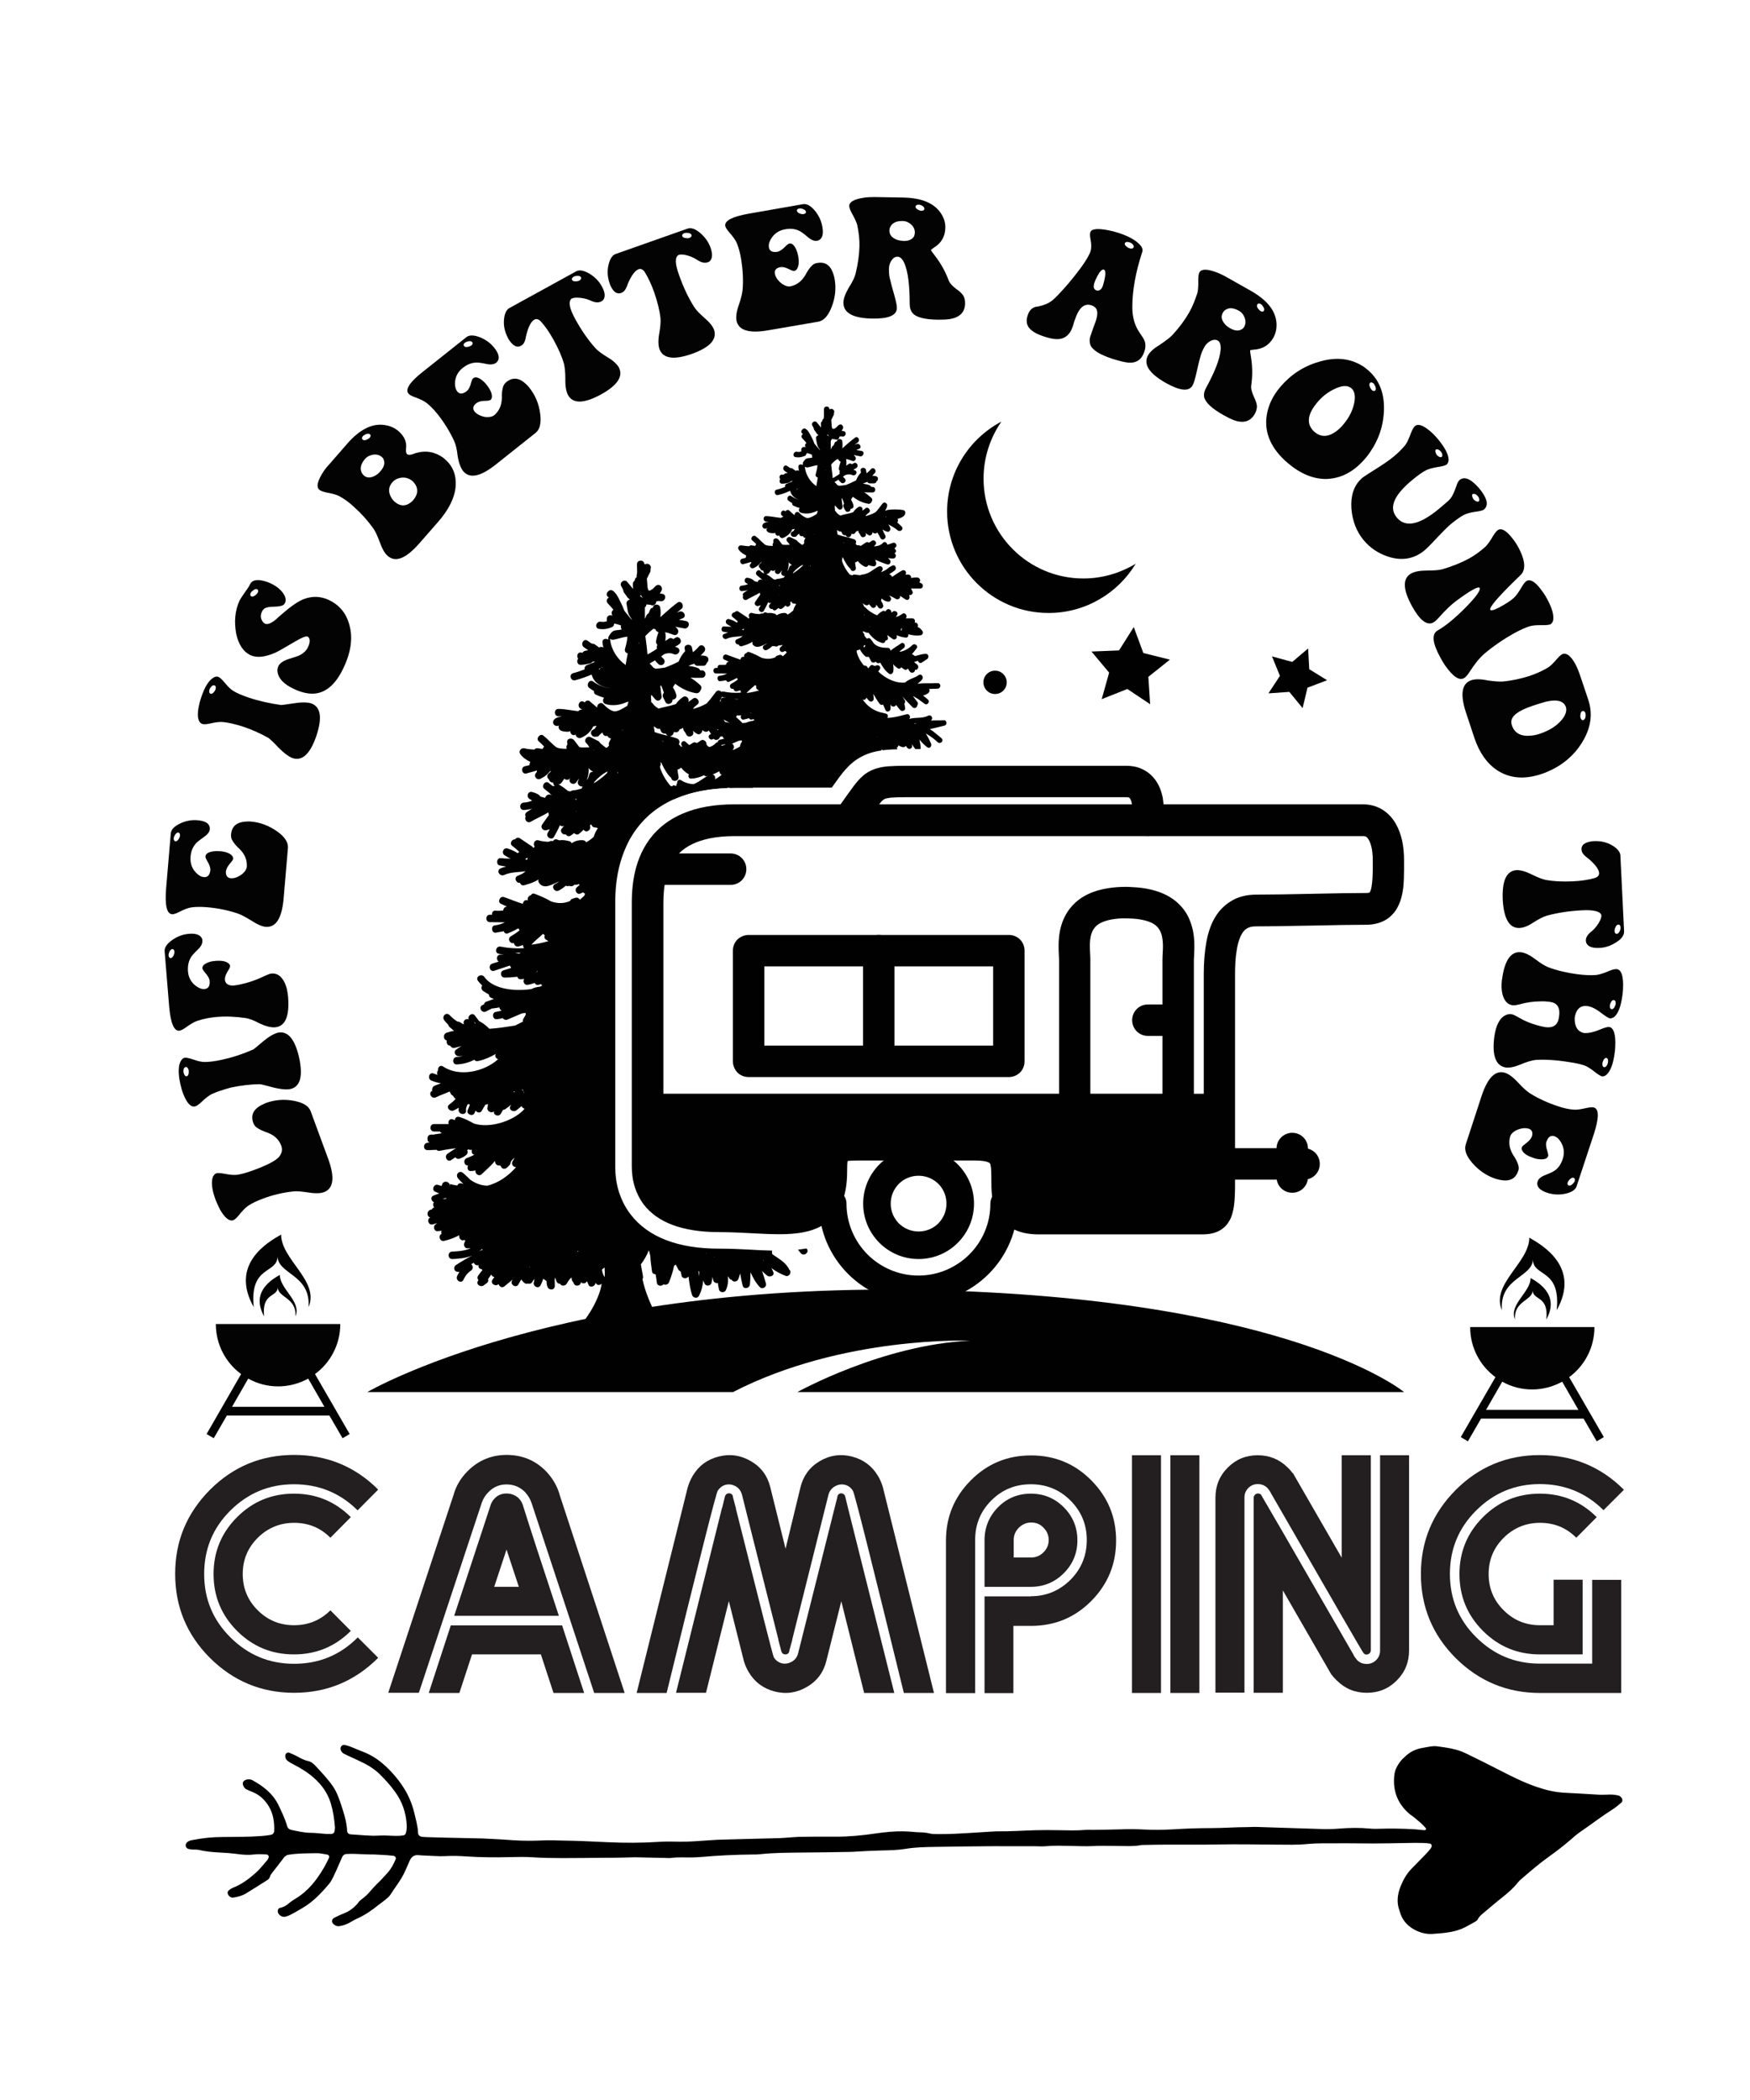<?xml version="1.0" encoding="UTF-8"?>
<svg xmlns="http://www.w3.org/2000/svg" xmlns:xlink="http://www.w3.org/1999/xlink" version="1.1" id="Layer_1" x="0px" y="0px" viewBox="0 0 1080 1296" xml:space="preserve"> <g> <g> <g> <path fill="#231F20" d="M220.7,932.1c-10.9-10.8-24-16.1-39.3-16.1c-15.3,0-28.3,5.4-39.2,16.2S126,956.1,126,971.4 c0,15.4,5.4,28.4,16.3,39.2c10.9,10.8,23.9,16.2,39.2,16.2c15.4,0,28.5-5.4,39.3-16.3l12.6,12.6c-14.4,14.4-31.7,21.6-51.9,21.6 c-20.2,0-37.5-7.2-51.9-21.5c-14.3-14.3-21.5-31.6-21.5-51.9s7.2-37.5,21.5-51.9c14.3-14.3,31.6-21.5,51.9-21.5 c20.2,0,37.6,7.1,51.9,21.4L220.7,932.1z M216.5,1006.5c-9.7,9.7-21.4,14.5-35.1,14.5c-13.7,0-25.4-4.8-35.1-14.5 s-14.5-21.4-14.5-35.1c0-13.7,4.8-25.4,14.5-35.1s21.4-14.5,35.1-14.5c13.7,0,25.4,4.8,35.1,14.5L203.9,949 c-6.2-6.2-13.6-9.2-22.4-9.2c-8.7,0-16.2,3.1-22.4,9.2c-6.2,6.2-9.3,13.6-9.3,22.4s3.1,16.3,9.3,22.4c6.2,6.2,13.7,9.2,22.4,9.2 c8.8,0,16.3-3.1,22.4-9.2L216.5,1006.5z"></path> <path fill="#231F20" d="M345.6,923.2l39.9,121.6h-18.8l-38.6-117.1c-0.8-2.5-2.2-4.8-4.1-6.9c-3.1-3.1-6.9-4.7-11.4-4.7 c-4.4,0-8.1,1.6-11.1,4.7c-2.1,2.1-3.5,4.4-4.3,7l-38.7,116.9h-18.9l40.3-122.1c1.5-5.5,4.4-10.4,8.7-14.7 c6.7-6.7,14.7-10,24.1-10c9.5,0,17.6,3.3,24.2,10C341.2,912.4,344.1,917.5,345.6,923.2z M346.9,1003.1l13.6,41.7h-18.9l-7.8-23.8 h-42.5l-7.8,23.8h-18.9l13.6-41.7H346.9z M280.3,997.2l22.2-67.5c0.5-2,1.5-3.7,2.9-5.1c2-2,4.4-2.9,7.2-2.9c2.9,0,5.4,1,7.5,2.9 c1.5,1.6,2.4,3.3,2.9,5.3c3.5,11.2,10.8,33.7,21.9,67.3H280.3z M320.2,979.3l-7.6-23l-7.6,23H320.2z"></path> <path fill="#231F20" d="M480.4,1012.2c0-0.3,0-0.5-0.1-0.7c-14.8-58.8-22.3-88.5-22.4-89.1c-0.6-2.2-1.9-4-3.8-5.1s-4-1.5-6.2-1 c-2.2,0.6-3.8,1.9-5,3.8c-1.1,1.9-11.6,43.4-31.5,124.7h-18.5L424.4,918c0.7-2.4,1.7-4.8,3.1-7.2c3.7-6.2,9-10.1,16-11.9 c7-1.8,13.7-0.8,20,2.9c6.3,3.7,10.2,9.1,11.9,16.1l9.4,37.9l9.2-37.9c1.7-7,5.6-12.4,11.8-16.1c6.2-3.7,12.9-4.7,20-2.9 c6.9,1.8,12.3,5.7,16,11.9c1.4,2.3,2.4,4.7,3.1,7.2l31.5,126.8h-18.6c-19.9-81.3-30.3-122.8-31.4-124.7c-1.2-2-2.8-3.2-5-3.8 c-2.2-0.5-4.2-0.1-6.2,1c-2,1.2-3.3,2.9-3.9,5.1c-0.2,0.7-7.6,30.4-22.3,89.1c-0.1,0.2-0.1,0.4-0.1,0.7l-1.8,6.6 c0,0.6-0.2,1.1-0.6,1.5c-0.5,0.5-1.1,0.7-1.8,0.7s-1.3-0.2-1.8-0.7c-0.4-0.4-0.6-0.8-0.7-1.2L480.4,1012.2z M551.9,1044.8h-18.6 l-14.1-56.6l-9.2,36.7c-1.7,7-5.6,12.4-11.9,16.1c-6.3,3.7-12.9,4.7-20,2.9c-6.9-1.8-12.3-5.7-16-11.9c-1.4-2.3-2.4-4.7-3.1-7.2 l-9.2-36.7l-14.1,56.6h-18.5l28.2-113.4c0.1-0.4,0.2-0.8,0.4-1.2l1.6-6.6c0.1-0.4,0.3-0.8,0.7-1.2c0.5-0.5,1.1-0.7,1.8-0.7 c0.7,0,1.3,0.2,1.8,0.7c0.4,0.4,0.6,0.9,0.6,1.5l1.9,7.2v0.3c15.1,60.1,22.8,90.5,23.3,91.4c1.2,2,2.8,3.2,5,3.8 c2.2,0.5,4.2,0.1,6.2-1c2-1.2,3.2-2.8,3.8-5c0.1-0.5,7.6-30.2,22.4-89.2l1.9-7.5c0-0.6,0.2-1.1,0.7-1.5c0.4-0.5,0.9-0.7,1.6-0.7 s1.3,0.2,1.8,0.7c0.4,0.4,0.6,0.8,0.7,1.2l1.9,7.8L551.9,1044.8z"></path> <path fill="#231F20" d="M636.2,985.1c9.5,0,17.6-3.4,24.4-10.1c6.7-6.7,10.1-15,10.1-24.6c0-9.6-3.4-17.7-10.1-24.4 c-6.7-6.7-14.9-10-24.4-10c-9.6,0-17.7,3.3-24.4,10c-6.7,6.7-10,14.8-10,24.4v94.5h-18v-94.2c0-14.5,5.1-26.8,15.3-37.1 c10.2-10.3,22.6-15.4,37.2-15.4c14.6,0,27,5.1,37.2,15.4c10.2,10.3,15.3,22.6,15.3,37.1c0,14.6-5.1,27-15.3,37.3 c-10.2,10.3-22.6,15.4-37.2,15.4h-10.9v41.5h-17.8v-59.7H636.2z M607.6,950.6c0-8,2.8-14.8,8.3-20.4c5.5-5.6,12.3-8.4,20.3-8.4 c7.9,0,14.7,2.8,20.3,8.4c5.6,5.6,8.4,12.4,8.4,20.4c0,7.9-2.8,14.7-8.4,20.3c-5.6,5.6-12.4,8.4-20.3,8.4h-28.6V950.6z M625.5,961.2h10.9c2.9,0,5.5-1.1,7.6-3.2c2.1-2.1,3.2-4.6,3.2-7.6c0-2.9-1.1-5.5-3.2-7.6c-2.1-2.2-4.6-3.2-7.6-3.2 c-2.9,0-5.5,1.1-7.6,3.2c-2.2,2.2-3.2,4.7-3.2,7.6V961.2z"></path> <path fill="#231F20" d="M716.5,898.1v146.7h-17.9V898.1H716.5z M740.2,898.1v146.7h-17.9V898.1H740.2z"></path> <path fill="#231F20" d="M828,997.2l-43.6-75.6c-0.4-1-1.2-2.1-2.3-3.4c-1.7-1.6-3.6-2.3-5.9-2.3c-2.3,0-4.2,0.8-5.8,2.4 c-1.6,1.6-2.4,3.6-2.4,5.9v120.4h-17.9V924.3c0-7.3,2.5-13.5,7.6-18.6c5.1-5.1,11.2-7.6,18.5-7.6c7.2,0,13.4,2.5,18.5,7.6 c1.2,1.1,2.2,2.3,3.1,3.5l0.1-0.1l30.1,52.2v-63.2h18v120.4c0,0.7-0.3,1.3-0.8,1.8c-0.5,0.5-1.2,0.8-1.8,0.8 c-0.8,0-1.4-0.3-1.9-0.9C841.3,1020.1,836.8,1012.4,828,997.2z M791.7,945.6l43.6,75.6c0.4,1,1.2,2.1,2.3,3.4 c1.7,1.6,3.6,2.3,5.9,2.3c2.2,0,4.2-0.8,5.8-2.4c1.6-1.6,2.4-3.6,2.4-5.9V898.1h17.9v120.4c0,7.3-2.5,13.5-7.6,18.6 c-5.1,5.1-11.2,7.6-18.5,7.6c-7.2,0-13.4-2.5-18.5-7.6c-1.2-1.1-2.2-2.2-3.1-3.5l-0.1,0.1l-30.1-52.2v63.2h-18V924.3 c0-0.7,0.3-1.3,0.8-1.8c0.5-0.5,1.1-0.8,1.8-0.8c0.8,0,1.4,0.2,1.9,0.7C778.4,922.7,782.9,930.4,791.7,945.6z"></path> <path fill="#231F20" d="M982.6,1026.9v-51.9h17.9v69.8h-50.2c-20.2,0-37.5-7.2-51.9-21.5c-14.3-14.3-21.5-31.6-21.5-51.9 s7.2-37.5,21.5-51.9c14.3-14.3,31.6-21.5,51.9-21.5c20.2,0,37.6,7.1,51.9,21.4l-12.6,12.6c-10.9-10.8-24-16.1-39.3-16.1 c-15.3,0-28.3,5.4-39.2,16.2s-16.3,23.9-16.3,39.2c0,15.4,5.4,28.4,16.3,39.2c10.9,10.8,23.9,16.2,39.2,16.2H982.6z M958.8,1003.1v-28.2h17.9v46.1h-26.4c-13.7,0-25.4-4.8-35.1-14.5s-14.5-21.4-14.5-35.1c0-13.7,4.8-25.4,14.5-35.1 s21.4-14.5,35.1-14.5c13.7,0,25.4,4.8,35.1,14.5L972.8,949c-6.2-6.2-13.6-9.2-22.4-9.2c-8.7,0-16.2,3.1-22.4,9.2 c-6.2,6.2-9.3,13.6-9.3,22.4s3.1,16.3,9.3,22.4c6.2,6.2,13.7,9.2,22.4,9.2H958.8z"></path> </g> </g> <g> <path fill="#030303" d="M180.8,735.3c-6.2,0.7-12.4,2.1-18.7,4.5c-3.5,1.3-6.5,2.7-8.9,4.3c-1.5,1-3.5,3-5.9,6 c-1.3,1.6-2.4,2.5-3.2,2.9c-2.5,0.9-5.2-1.2-8.2-6.3c-1-1.9-1.9-3.9-2.8-6.1c-2.4-6.4-2.9-11.2-1.7-14.4c0.5-1,1.2-1.7,2-2.1 c0.9-0.3,2.8-0.2,5.9,0.4c2.8,0.6,5.2,0.7,7.1,0.5c2.3-0.3,5.6-1.2,10-2.8c8.2-3,13.4-5.7,15.6-8c1.9-2.2,2.5-4.5,1.6-7.1 c-1.4-3.7-4.1-6.4-8.3-8c-0.4-0.2-1.1-0.4-1.9-0.7c-3.1-1.2-5.1-2.4-6.1-3.6c-0.4-0.5-0.7-1.2-1-1.8c-1.7-4.7,0-8.4,5.2-11.1 c0.8-0.4,1.7-0.8,2.6-1.2c5.5-2,11.4-2.5,17.5-1.3c5.6,1.1,8.9,3.2,10.1,6.3l11,29.9c4,11.2,3.1,17.9-2.7,20.1 c-2.3,0.9-5.7,0.9-10,0.2C186.1,735.3,183,735,180.8,735.3z"></path> <path fill="#030303" d="M130.7,675.2c-1.6,0.8-3.9,2.5-6.7,5.2c-1.5,1.4-2.7,2.2-3.6,2.4c-2.6,0.6-5-1.9-7.2-7.4 c-0.8-2-1.4-4.1-1.9-6.4c-1.5-6.8-1.3-11.6,0.4-14.4c0.6-1,1.3-1.6,2.2-1.8c0.9-0.2,2.8,0.2,5.8,1.2c2.7,1,4.9,1.4,6.7,1.4 c2.6,0,6-0.4,10.2-1.3c6.5-1.4,13-3.5,19.6-6.4c0.5-0.2,2.4-1.8,5.8-4.7c3.8-3.2,7-5.1,9.6-5.7c6.1-1.2,10.4,4,13,15.4 c2.5,11.6,0.7,18-5.4,19.4c-2.8,0.6-7.5,0-14-1.9c-2.6-0.7-4.3-1.1-5.2-1.1c-5.6,0.1-11.5,0.8-17.6,2.1 C137.8,672.5,133.9,673.7,130.7,675.2z M113.4,662.3c0.4,1.4,1,2,1.8,1.9c0.8-0.2,1.3-1,1.3-2.6c0-0.5,0-0.9-0.1-1.3 c-0.4-1.3-1-1.9-1.8-1.8c-0.9,0.2-1.4,1.1-1.4,2.6C113.2,661.5,113.3,661.9,113.4,662.3z"></path> <path fill="#030303" d="M151.7,628.3c-6.3-0.9-12.2-1.2-17.8-0.7c-4.1,0.3-8.1,1.1-12.1,2.4c-1.7,0.5-4.2,2-7.3,4.2 c-1.7,1.2-3,1.8-3.9,1.9c-3.3,0.2-5.3-4.8-6.2-14.9l-2.8-34.1c-0.2-2.4,1.5-4.8,5-7.2c3.1-2.1,6.4-3.3,9.9-3.6 c4.3-0.4,7,0.6,8.1,2.8c0.2,0.4,0.3,0.9,0.3,1.4c0.1,1.8-0.8,3.6-2.8,5.5c-2.4,2.3-3.9,4-4.5,5.2c-1.3,2.3-1.8,5.1-1.6,8.2 c0.3,4.1,2.2,7.3,5.5,9.5c1.7,1.1,3.2,1.6,4.6,1.5c2.1-0.2,3.2-1.4,3.3-3.7c0-0.4,0-0.8,0-1.2c-0.1-1.5-1.1-3.3-3-5.4 c-0.9-1.1-1.4-1.9-1.5-2.5c-0.1-1.6,1.3-2.9,4.3-3.9c1.2-0.4,2.5-0.6,3.9-0.7c4-0.3,6.8,0.3,8.3,1.9c0.4,0.4,0.6,0.9,0.6,1.3 c0,0.6-0.5,1.8-1.7,3.6c-1.1,1.9-1.6,3.5-1.5,4.9c0.3,2.5,2.2,3.7,5.5,3.5c1.9-0.2,4.4-0.7,7.5-1.5c3.6-1,7.7-2.5,12.2-4.7 c1.5-0.7,2.7-1.1,3.6-1.2c3.5-0.3,6.2,1.7,8.2,5.9c1.1,2.4,1.7,5.3,2,8.6c0.9,11.9-1.7,18.1-8,18.7c-2.5,0.2-5.7-0.6-9.6-2.4 C156.8,629.7,153.9,628.7,151.7,628.3z M104,589.7c0.2,1,0.6,1.6,1.3,1.6c0.9-0.1,1.6-0.9,2.1-2.3c0.2-0.6,0.3-1.2,0.3-1.7 c-0.2-1-0.6-1.6-1.3-1.6c-0.9,0.1-1.6,0.9-2.1,2.3C104.1,588.6,104,589.2,104,589.7z"></path> <path fill="#030303" d="M146.8,563.8c-5.9-2-12.1-3.3-18.9-3.9c-3.7-0.3-7-0.3-9.8,0.1c-1.8,0.2-4.4,1.2-7.9,3 c-1.8,0.9-3.2,1.3-4.1,1.2c-3.2-0.3-4.4-5.6-3.6-15.8l2.9-34.1c0.2-2.4,2.3-4.5,6.2-6.3c3.4-1.5,6.8-2.1,10.3-1.8 c4.5,0.4,7,1.8,7.5,4.2c0.1,0.4,0.1,0.8,0.1,1.2c-0.1,1.8-1.4,3.4-3.7,5c-2.7,1.9-4.5,3.3-5.3,4.4c-1.7,2.1-2.7,4.7-2.9,7.8 c-0.3,4.1,0.9,7.5,3.9,10.3c1.5,1.4,2.9,2.1,4.3,2.2c2,0.2,3.3-0.9,3.8-3.1c0.1-0.4,0.2-0.8,0.2-1.2c0.1-1.5-0.5-3.4-2-5.8 c-0.7-1.2-1.1-2.2-1-2.7c0.1-1.6,1.8-2.7,4.9-3.1c1.3-0.2,2.6-0.2,3.9-0.1c4,0.3,6.7,1.4,7.9,3.2c0.3,0.5,0.4,1,0.4,1.4 c0,0.6-0.8,1.7-2.2,3.3c-1.4,1.7-2.1,3.2-2.3,4.6c-0.1,2.5,0.8,3.9,2.9,4.2c2.3,0.2,4.8-0.7,7.4-2.8c1.6-1.4,2.4-2.8,2.6-4.1 c0.3-4-1-7.6-4.1-10.8c-0.3-0.4-0.8-0.8-1.5-1.4c-2.3-2.4-3.6-4.3-4-5.9c-0.1-0.7-0.2-1.4-0.1-2.1c0.4-5,3.6-7.6,9.4-7.9 c0.9-0.1,1.9,0,2.8,0c5.9,0.5,11.3,2.6,16.4,6.2c4.6,3.3,6.7,6.7,6.5,10l-2.7,31.7c-1.1,11.8-4.7,17.5-10.9,17.1 c-2.5-0.2-5.5-1.6-9.2-4C151.6,566,148.9,564.5,146.8,563.8z M107.2,517.4c0,1,0.3,1.6,1,1.8c0.9,0.1,1.7-0.6,2.4-2 c0.3-0.6,0.5-1.1,0.5-1.6c0-1-0.3-1.6-1-1.8c-0.9-0.1-1.7,0.6-2.4,2C107.4,516.3,107.3,516.8,107.2,517.4z"></path> <path fill="#030303" d="M137.6,445.6c-1.8-0.2-4.6,0.1-8.4,1c-2,0.4-3.4,0.5-4.3,0.2c-2.5-0.9-3.4-4.2-2.4-10 c0.4-2.1,0.9-4.2,1.7-6.5c2.2-6.6,4.8-10.6,7.7-12.2c1-0.6,2-0.7,2.8-0.4c0.9,0.3,2.3,1.6,4.3,4c1.8,2.2,3.5,3.8,5,4.7 c2.2,1.4,5.4,2.7,9.4,4.1c6.3,2.1,13,3.6,20.1,4.6c0.5,0,3-0.3,7.4-1c4.9-0.8,8.6-0.8,11.2,0c5.8,2.1,6.9,8.7,3.2,19.9 c-3.8,11.2-8.7,15.8-14.6,13.9c-2.7-0.9-6.4-3.8-11-8.8c-1.9-1.9-3.2-3.1-3.9-3.6c-4.9-2.8-10.2-5.2-16.2-7.2 C145,446.9,141,445.9,137.6,445.6z M129.3,425.5c-0.4,1.4-0.2,2.2,0.6,2.6c0.8,0.3,1.6-0.2,2.5-1.5c0.3-0.4,0.5-0.8,0.6-1.1 c0.4-1.3,0.2-2.2-0.6-2.5c-0.9-0.3-1.7,0.2-2.6,1.5C129.6,424.8,129.4,425.2,129.3,425.5z"></path> <path fill="#030303" d="M167.2,360.1c4.1,2,6.8,4.4,8.4,7.4c0.8,1.7,0.9,3.2,0.4,4.4c-0.2,0.3-0.4,0.7-0.7,1.1 c-0.9,0.9-2.8,1.3-5.7,1.4c-3.2,0-5.4,0.4-6.5,1.2c-0.6,0.5-1.1,1.1-1.4,1.8c-1.2,2.4-0.9,4.6,0.7,6.6c0.4,0.4,0.8,0.7,1.2,0.9 c1.5,0.7,3.8-0.2,6.9-2.8c0.6-0.6,1.6-1.5,3-2.7c5.7-5,10.3-8.2,13.8-9.6c5.4-2.1,10.6-1.9,15.7,0.5c6.5,3.1,10.7,8.2,12.6,15.3 c2.3,8.1,1,17.1-3.8,27c-5,10.4-11.4,15.5-19.1,15.5c-3.6,0-7.7-1.1-12.1-3.3c-5.1-2.5-8.1-5.5-9.1-9c-0.5-1.7-0.4-3.2,0.3-4.7 c0.9-1.9,3.2-3.4,6.7-4.5c3.6-1.1,6-1.9,7-2.5c2.1-1.2,3.7-2.8,4.6-4.8c1.2-2.5,1.4-4.5,0.4-5.9c-0.2-0.2-0.4-0.4-0.6-0.5 c-1-0.5-3.5,0.5-7.6,2.9c-6.4,3.8-10.6,6.2-12.6,7.1c-6.3,2.7-11.3,3.2-15.2,1.4c-4.3-2.1-7.2-6.4-8.7-13 c-1.4-7.5-0.8-14.4,2-20.6c0.4-0.8,1.9-3.2,4.7-7.1c0.8-1.1,1.4-2.1,1.8-3c0.2-0.4,0.4-0.7,0.7-1.1c1.7-1.8,4.8-2,9.1-0.6 C165.1,359.2,166.2,359.6,167.2,360.1z M154.7,366c-0.4,1-0.3,1.6,0.3,2c0.8,0.4,1.8,0.1,3-1c0.5-0.4,0.9-0.9,1.1-1.3 c0.4-1,0.3-1.6-0.3-2c-0.8-0.4-1.8-0.1-3,1C155.3,365.1,154.9,365.5,154.7,366z"></path> <path fill="#030303" d="M209.4,306.2c-1.5-0.8-4.2-1.6-8.1-2.3c-2.1-0.5-3.5-1-4.3-1.7c-1.8-1.6-1.2-4.8,1.7-9.7 c1.1-1.9,2.5-3.8,4.2-5.6l11.6-13.3c8-9.1,16-12.8,24-11.1c3,0.6,5.6,1.9,7.8,3.9c3.3,3,4.8,6.5,4.3,10.3c-0.2,1.7,0,2.9,0.6,3.6 c0.8,0.5,1.8,0.5,3.1,0.1c6.4-2.5,12.3-2.2,17.7,1.1c1,0.6,1.9,1.2,2.7,2c4.9,4.3,7,9.8,6.5,16.7c-0.6,7.1-4.3,14.5-11.1,22.2 l-11.9,13.6c-7.9,8.8-14.2,11.2-18.9,7.1c-1.9-1.6-3.5-4.5-5-8.7c-1.4-3.8-2.7-6.6-4-8.4c-3.6-5-7.5-9.3-11.8-13.1 C215.6,310.1,212.5,307.9,209.4,306.2z M235.7,282.1c-1.8-1.6-4.1-2-6.7-1.2c-1.5,0.4-2.7,1.2-3.7,2.3c-2.6,3-3.3,5.8-2.1,8.5 c0.4,0.7,0.8,1.2,1.3,1.7c1.9,1.7,4.3,1.7,7.3,0c1.2-0.7,2.2-1.6,3-2.6c2.2-2.6,2.9-4.9,2-7.1C236.6,283,236.2,282.5,235.7,282.1z M223.9,269.2c-0.6,0.8-0.7,1.5-0.1,2.1c0.7,0.6,1.7,0.5,3-0.2c0.6-0.3,1-0.6,1.4-1c0.6-0.8,0.7-1.5,0.2-2 c-0.7-0.6-1.7-0.6-3.1,0.1C224.7,268.5,224.3,268.8,223.9,269.2z M254.8,308.9c2.9-3.3,3.4-6.5,1.7-9.6c-0.5-0.8-1.1-1.6-1.7-2.2 c-2.4-2.1-5.1-2.8-8.2-2.1c-1.8,0.4-3.3,1.3-4.5,2.7c-2.2,2.6-2.6,5.4-1,8.7c0.6,1.2,1.4,2.3,2.4,3.2c2.7,2.3,5.4,2.9,8.2,1.6 C252.8,310.6,253.9,309.9,254.8,308.9z"></path> <path fill="#030303" d="M280.3,272.2c-2.6-5.6-5.9-11.1-10.1-16.4c-2.3-2.9-4.6-5.3-6.9-7.1c-1.4-1.1-3.9-2.4-7.6-3.7 c-1.9-0.7-3.2-1.5-3.7-2.2c-2-2.6,1-7.1,9-13.4l26.8-21.3c1.9-1.5,4.8-1.4,8.8,0.2c3.4,1.5,6.2,3.5,8.4,6.3 c2.8,3.5,3.5,6.3,2.1,8.3c-0.2,0.3-0.5,0.6-0.8,0.9c-1.4,1.1-3.4,1.4-6.2,0.8c-3.2-0.7-5.5-1-6.8-0.8c-2.7,0.2-5.2,1.3-7.7,3.2 c-3.2,2.6-4.8,5.8-4.8,9.8c0,2,0.5,3.6,1.3,4.7c1.3,1.6,2.9,1.8,4.9,0.6c0.3-0.2,0.7-0.4,1-0.7c1.2-0.9,2.1-2.7,2.8-5.4 c0.4-1.4,0.8-2.3,1.3-2.6c1.3-1,3.2-0.5,5.6,1.4c1,0.8,1.9,1.7,2.7,2.8c2.5,3.2,3.5,5.8,3.1,8c-0.2,0.5-0.4,1-0.8,1.2 c-0.5,0.4-1.8,0.6-3.9,0.6c-2.2,0.1-3.8,0.6-4.9,1.5c-2,1.6-2.3,3.3-1.1,5c1.5,1.8,3.8,3,7.1,3.5c2.1,0.1,3.7-0.2,4.8-0.9 c3.1-2.5,4.8-5.9,5-10.4c0.1-0.5,0.1-1.1,0-2c0.1-3.3,0.6-5.6,1.5-6.9c0.4-0.6,0.9-1.1,1.4-1.5c3.9-3.1,8-2.6,12.2,1.5 c0.7,0.6,1.3,1.3,1.9,2.1c3.7,4.6,5.9,10,6.7,16.2c0.7,5.6-0.2,9.5-2.8,11.6l-24.9,19.8c-9.4,7.4-16,8.6-19.9,3.8 c-1.5-1.9-2.7-5.1-3.4-9.5C282,277.2,281.2,274.2,280.3,272.2z M286.9,211.5c-0.8,0.7-1,1.4-0.6,2c0.6,0.7,1.6,0.9,3.1,0.4 c0.6-0.2,1.1-0.4,1.5-0.7c0.8-0.7,1-1.4,0.6-2c-0.6-0.7-1.6-0.9-3.1-0.4C287.9,211,287.3,211.2,286.9,211.5z"></path> <path fill="#030303" d="M355,196.9c3.8,6.9,7.9,12.9,12.5,18c1.4,1.6,4,3.5,7.8,5.8c3.2,1.9,5.4,4,6.6,6 c2.9,5.5-0.8,11.1-11.1,16.8c-10.4,5.6-17.1,5.8-20.2,0.4c-1.2-2.2-1.8-5.5-1.7-9.9c0-4-0.3-7.1-0.8-9.3c-1.2-4.4-3.4-9.4-6.5-15 c-2.4-4.4-5-8.2-7.8-11.3c-1.4-1.4-2.7-1.8-3.9-1.2c-2.1,1.1-3.8,4.3-5.1,9.6c0,0.1-0.1,0.2-0.1,0.3c-0.4,2.8-1.1,4.6-2.1,5.5 c-0.3,0.3-0.7,0.6-1.1,0.8c-2.3,1.3-4.6,0.2-7-3.1c-0.4-0.5-0.7-1.1-1-1.7c-2.2-4.1-3-8.3-2.3-12.8c0.5-2.8,1.5-4.7,3-5.6 l41.3-22.7c2.1-1.2,5-0.6,8.6,1.6c3.2,2,5.6,4.5,7.3,7.6c2.1,3.8,2.3,6.6,0.8,8.5c-0.3,0.3-0.7,0.6-1.1,0.8 c-1.6,0.9-3.7,0.8-6.2-0.3c-0.3-0.1-0.6-0.3-0.9-0.4c-2.3-1-4.8-1.5-7.5-1.6c-1.7-0.1-2.9,0.2-3.8,0.6 C350.6,186.2,351.4,190.3,355,196.9z M354,170.8c-0.9,0.6-1.3,1.2-1,1.9c0.4,0.8,1.4,1.1,3,0.9c0.6-0.1,1.2-0.2,1.6-0.5 c0.9-0.6,1.3-1.2,1-1.9c-0.4-0.8-1.4-1.1-3-0.9C355,170.4,354.4,170.5,354,170.8z"></path> <path fill="#030303" d="M419.1,169.8c2.6,7.4,5.7,14,9.4,19.8c1.1,1.8,3.4,4.1,6.7,7c2.9,2.5,4.7,4.8,5.5,7 c1.9,5.9-2.6,10.8-13.7,14.8c-11.2,3.9-17.8,2.9-20-2.9c-0.8-2.3-0.9-5.7-0.1-10c0.7-4,0.9-7.1,0.7-9.3c-0.5-4.5-1.8-9.8-3.9-15.9 c-1.7-4.7-3.6-8.9-5.8-12.4c-1.1-1.6-2.3-2.2-3.7-1.8c-2.2,0.8-4.4,3.7-6.6,8.7c0,0.1-0.1,0.2-0.1,0.3c-0.9,2.7-1.9,4.4-3,5.1 c-0.4,0.3-0.8,0.5-1.2,0.6c-2.5,0.9-4.6-0.5-6.4-4.2c-0.3-0.6-0.5-1.2-0.7-1.8c-1.5-4.4-1.6-8.7-0.2-13c0.9-2.7,2.2-4.4,3.8-5 l44.5-15.7c2.3-0.8,5,0.2,8.2,3c2.8,2.5,4.8,5.4,6,8.7c1.4,4.1,1.2,6.9-0.6,8.5c-0.4,0.3-0.8,0.5-1.2,0.6 c-1.7,0.6-3.7,0.2-6.1-1.3c-0.3-0.2-0.5-0.4-0.8-0.5c-2.1-1.3-4.5-2.3-7.1-2.8c-1.6-0.3-2.9-0.3-3.8,0 C416.4,158.5,416.5,162.7,419.1,169.8z M422.3,143.9c-1,0.4-1.4,1-1.3,1.7c0.3,0.9,1.2,1.3,2.8,1.4c0.6,0.1,1.2,0,1.7-0.2 c1-0.4,1.4-1,1.3-1.7c-0.3-0.9-1.2-1.3-2.8-1.4C423.3,143.7,422.8,143.7,422.3,143.9z"></path> <path fill="#030303" d="M458.3,178.7c0.5-6.2,0.1-12.6-1-19.2c-0.6-3.7-1.5-6.8-2.6-9.5c-0.7-1.7-2.3-4-4.9-6.9 c-1.3-1.6-2.1-2.8-2.2-3.7c-0.5-3.2,4.3-5.7,14.3-7.5l33.7-5.9c2.4-0.4,4.9,1.1,7.6,4.4c2.3,2.9,3.7,6.1,4.3,9.5 c0.8,4.4,0.1,7.2-2.1,8.3c-0.4,0.2-0.7,0.3-1.1,0.4c-1.7,0.3-3.7-0.5-5.8-2.3c-2.5-2.2-4.4-3.5-5.6-4c-2.4-1.1-5.2-1.4-8.3-0.8 c-4.1,0.7-7,2.8-9,6.3c-1,1.8-1.3,3.3-1.1,4.8c0.3,2,1.7,3,4,2.9c0.4,0,0.8,0,1.2-0.1c1.5-0.3,3.2-1.4,5.1-3.4 c1-1,1.8-1.6,2.4-1.7c1.6-0.3,3,1,4.3,3.9c0.5,1.2,0.8,2.4,1.1,3.8c0.7,4,0.3,6.8-1.1,8.5c-0.4,0.4-0.8,0.6-1.3,0.7 c-0.6,0.1-1.8-0.3-3.7-1.3c-1.9-0.9-3.6-1.3-5-1c-2.5,0.5-3.6,1.8-3.3,3.9c0.4,2.3,1.9,4.5,4.6,6.5c1.8,1.1,3.3,1.6,4.6,1.5 c3.9-0.7,7.1-2.9,9.4-6.7c0.3-0.4,0.6-1,1-1.8c1.7-2.8,3.2-4.6,4.6-5.4c0.6-0.3,1.3-0.5,2-0.6c5-0.9,8.3,1.5,10,7.1 c0.3,0.9,0.5,1.8,0.7,2.8c1,5.8,0.4,11.6-1.9,17.4c-2.1,5.3-4.7,8.2-8,8.9l-31.4,5.4c-11.7,2-18.2-0.1-19.3-6.2 c-0.4-2.4,0.1-5.8,1.6-9.9C457.4,184,458.1,180.9,458.3,178.7z M493.2,128.7c-1,0.2-1.5,0.7-1.4,1.4c0.2,0.9,1,1.5,2.5,1.9 c0.6,0.2,1.2,0.2,1.7,0.1c1-0.2,1.5-0.7,1.4-1.4c-0.2-0.9-1-1.5-2.5-1.9C494.3,128.6,493.7,128.6,493.2,128.7z"></path> <path fill="#030303" d="M528,169c1.5-6.2,2.3-11.9,2.4-17.1c0.1-4.1-0.4-8.3-1.3-12.8c-0.4-1.6-1.5-4.2-3.5-7.7 c-1-1.9-1.5-3.4-1.5-4.3c0-2.4,2.9-4.1,8.5-5c2.2-0.4,4.5-0.5,7-0.5l17.6,0.3c11.8,0.2,19.8,3.6,23.9,10.4 c1.6,2.6,2.4,5.4,2.3,8.3c-0.1,5.4-2.5,9.5-7.3,12.4c-1,0.7-1.5,1.1-1.6,1.2c0,0.3,0.9,1.6,2.7,3.9c3.5,4.6,6.3,9.6,8.2,14.8 c0.6,1.7,2.2,3.5,4.7,5.4c2.5,1.7,4,3.3,4.7,4.7c0.6,1.3,0.8,2.7,0.8,4.3c-0.1,5.4-3.2,8.5-9.3,9.6c-2,0.3-4.5,0.4-7.4,0.4 c-8.4-0.1-13.7-1.5-15.9-4.3c-1.1-1.5-1.6-3.3-1.6-5.6c0-11.2-1-19.5-3.2-24.8c-1.2-2.7-2.6-4.1-4.2-4.2c-1.8,0-3.3,1.1-4.5,3.5 c-0.6,1.3-0.9,2.7-0.9,4.2c0,2,0.1,3.9,0.5,5.5c0.7,3,1.6,6.5,2.8,10.5c1.1,4,1.7,6.7,1.6,8.2c-0.2,4.4-5.3,6.5-15.3,6.3 c-11.8-0.2-17.7-3.5-17.7-9.8c0-2.5,1.2-5.6,3.4-9.4C526.1,174,527.4,171.2,528,169z M564.6,143.6c0-2.4-1.1-4.4-3.4-5.9 c-1.3-0.9-2.7-1.3-4.1-1.3c-4-0.1-6.6,1.2-7.8,3.9c-0.3,0.7-0.4,1.4-0.4,2.1c0,2.5,1.5,4.4,4.7,5.6c1.3,0.4,2.6,0.6,3.9,0.7 c3.4,0.1,5.6-1,6.7-3C564.4,144.9,564.5,144.3,564.6,143.6z M566.7,126.3c-1,0.1-1.6,0.5-1.7,1.2c0,0.9,0.7,1.6,2.1,2.2 c0.6,0.3,1.1,0.4,1.7,0.4c1-0.1,1.6-0.4,1.7-1.2c0-0.9-0.7-1.7-2.1-2.3C567.8,126.4,567.2,126.3,566.7,126.3z"></path> <path fill="#030303" d="M698.8,189.5c0,6.1,1.4,11.2,4.3,15.5c1.9,2.8,3,4.5,3.2,5.2c0.8,2,0.8,4.3-0.1,6.9 c-1.6,4.8-4.9,7.1-9.8,6.7c-2.3-0.2-5.5-1-9.7-2.3c-8-2.6-12.6-5.5-13.8-8.7c-0.6-1.7-0.6-3.7,0.2-5.8c0.2-0.7,0.7-1.9,1.3-3.8 c0.9-2.4,1.5-4.1,1.9-5.2c1.3-4.1,1.2-6.9-0.5-8.3c-0.6-0.6-1.4-1-2.3-1.3c-4.4-1.4-7.7,1.6-10.1,8.8c-0.1,0.4-0.4,1.1-0.7,2 c-0.2,1-0.4,1.6-0.6,2.1c-1.7,5.3-5,8-9.7,8c-2.3,0-5-0.6-8.3-1.7c-6.5-2.1-10-5-10.4-8.6c-0.2-1.4,0-2.9,0.6-4.6 c0.9-2.7,2.4-4.3,4.7-5c0.4-0.1,1-0.2,1.9-0.3c3.4-0.7,6.2-1.9,8.4-3.6c0.7-0.5,1.2-1.1,1.8-1.6c5.1-5,10.4-11.2,15.9-18.6 c3.3-4.6,5.3-8,6-10.2c0.6-1.9,0.6-4.4,0-7.4c-0.4-1.9-0.4-3.4-0.1-4.4c0.7-2.1,4.4-2.5,11.1-1.2c2.1,0.4,4.1,0.9,6.2,1.6 c6.5,2.1,11,4.7,13.6,7.7c0.9,1.1,1.4,2.2,1.3,3.2c0,0.3-0.1,0.8-0.3,1.3C700.8,168.2,698.8,179.4,698.8,189.5z M675.2,175.2 c-0.5,2.1-0.1,3.4,1.4,4c1.9,0.5,3.3-0.5,4.1-3.1c1.7-5.8,1.9-9,0.6-9.7c-1.1-0.4-2.5,1-4.2,4.2 C676.4,172,675.7,173.5,675.2,175.2z M696.9,149.5c-1.4-0.4-2.3-0.2-2.7,0.6c-0.3,0.8,0.3,1.6,1.6,2.5c0.4,0.3,0.8,0.5,1.2,0.6 c1.4,0.4,2.2,0.2,2.6-0.6c0.3-0.9-0.2-1.7-1.5-2.6C697.6,149.8,697.2,149.6,696.9,149.5z"></path> <path fill="#030303" d="M723.6,206.7c4.3-4.7,7.7-9.3,10.3-13.9c2-3.5,3.6-7.5,5-11.8c0.5-1.6,0.7-4.4,0.6-8.4 c0-2.2,0.3-3.7,0.7-4.5c1.2-2.1,4.5-2.2,9.8-0.3c2.1,0.7,4.2,1.7,6.4,2.9l15.4,8.7c10.3,5.8,15.7,12.6,16,20.5 c0.1,3.1-0.5,5.9-1.9,8.4c-2.6,4.7-6.7,7.2-12.3,7.5c-1.2,0.1-1.9,0.3-2,0.3c-0.2,0.3,0,1.8,0.5,4.7c0.9,5.7,0.9,11.4,0.1,17 c-0.3,1.8,0.3,4.1,1.6,7c1.3,2.7,2,4.8,1.9,6.4c-0.1,1.4-0.5,2.8-1.3,4.2c-2.6,4.7-6.9,6-12.7,4c-1.9-0.7-4.1-1.8-6.6-3.2 c-7.3-4.1-11.3-7.9-12-11.3c-0.3-1.8,0.2-3.7,1.3-5.7c5.4-9.9,8.4-17.6,8.9-23.3c0.2-2.9-0.3-4.8-1.7-5.7 c-1.6-0.9-3.5-0.6-5.6,0.9c-1.2,0.8-2.1,1.9-2.8,3.2c-1,1.8-1.7,3.5-2.2,5.1c-0.8,2.9-1.7,6.4-2.6,10.6c-0.9,4.1-1.7,6.7-2.5,8 c-2.3,3.8-7.7,3.2-16.5-1.7c-10.3-5.9-13.9-11.5-10.9-17c1.2-2.2,3.7-4.4,7.4-6.6C719.6,210.2,722.1,208.3,723.6,206.7z M767.8,201.8c1.2-2.1,1.1-4.4-0.2-6.9c-0.7-1.4-1.7-2.4-3-3.1c-3.5-2-6.4-2.1-8.7-0.3c-0.6,0.5-1,1-1.3,1.6 c-1.2,2.2-0.8,4.6,1.5,7.1c0.9,1,2,1.8,3.1,2.4c3,1.7,5.4,1.8,7.3,0.5C767.1,202.8,767.5,202.3,767.8,201.8z M778,187.6 c-0.9-0.5-1.6-0.4-2.1,0.3c-0.4,0.8-0.2,1.8,0.8,2.9c0.4,0.5,0.8,0.9,1.3,1.2c0.9,0.5,1.6,0.4,2-0.2c0.4-0.8,0.2-1.8-0.8-3 C778.9,188.2,778.4,187.8,778,187.6z"></path> <path fill="#030303" d="M794.9,285.9C784.4,277,780,267,781.8,256c1-6.1,3.8-11.9,8.4-17.3c6.4-7.5,14.3-12.7,23.7-15.4 c9.9-3,18.5-2.3,26,2c1.5,0.8,2.8,1.8,4.1,2.9c7,5.9,10.4,14.1,10.1,24.6c-0.2,9.5-3.1,18.4-8.8,26.6c-0.9,1.3-1.8,2.5-2.8,3.6 c-6.9,8.1-14.8,12.3-23.9,12.6C810.7,295.7,802.7,292.5,794.9,285.9z M811.3,266.6c3.9,3.3,8.3,3.2,13.2-0.3 c1.6-1.2,3.1-2.6,4.5-4.3c4-4.7,6.3-9.7,7-14.8c0.4-3.5-0.2-6-2-7.6c-2.4-2-6-1.8-10.9,0.7c-3.9,1.9-7.3,4.6-10.2,8.1 c-4.7,5.6-6.2,10.4-4.4,14.6C809.2,264.4,810.1,265.6,811.3,266.6z M847.5,236.5c-0.8-0.6-1.5-0.7-2-0.2c-0.6,0.7-0.5,1.7,0.2,3.1 c0.3,0.6,0.6,1,1,1.4c0.8,0.6,1.5,0.7,2,0.2c0.6-0.7,0.5-1.7-0.2-3.1C848.2,237.3,847.9,236.8,847.5,236.5z"></path> <path fill="#030303" d="M873.3,262.9c1.9-1.5,5-0.5,9.3,3.2c1.7,1.4,3.3,3.1,4.9,5c4.3,5.2,6.5,9.5,6.5,12.8 c-0.1,1.2-0.5,2.1-1.1,2.7c-0.8,0.7-2.8,1.2-6.1,1.7c-2.8,0.5-5.1,1.1-6.7,1.9c-2,1-4.9,3-8.5,6c-9.7,8-13.5,14.8-11.3,20.3 c0.4,1,1,2,1.8,3c5.3,6.2,13.8,4.5,25.6-5.2l3.2-2.7c2.2-1.8,3.6-3.1,4.3-4c1.1-1.4,2.3-3.9,3.6-7.7c0.6-1.9,1.3-3.1,2-3.7 c3.1-2.4,7.1-0.6,12.1,5.2c5,6.1,5.9,10.4,3,13c-0.7,0.6-2.6,1.1-5.8,1.5c-2.7,0.4-4.9,1-6.5,1.8c-2.2,1.1-5,3.1-8.3,5.8 c-1.7,1.4-5.5,5.2-11.3,11.4c-2,2.1-3.6,3.7-4.8,4.7c-6.5,5.4-14.1,6.7-22.6,3.9c-6-2-11-5.3-15-10.1c-4.5-5.4-7-12-7.6-19.6 c-0.5-7.8,1.5-13.9,5.8-18c0.3-0.3,0.6-0.6,0.9-0.9c0.6-0.5,4.1-2.8,10.8-7c3.6-2.3,6.5-4.4,8.7-6.2c2.9-2.4,5.2-4.8,7.1-7.1 c1-1.3,2.2-3.9,3.6-7.7C871.8,264.8,872.5,263.5,873.3,262.9z M886,277.5c-0.4,0.8-0.2,1.9,0.7,3.3c1.2,1.2,2.2,1.6,3,1.2 c0.6-0.5,0.6-1.4,0-2.6c-0.2-0.3-0.3-0.5-0.5-0.7c-1-1.2-2-1.6-2.9-1.3C886.2,277.4,886,277.4,886,277.5z M908.7,304.9 c-0.4,0.8-0.2,1.9,0.7,3.3c1.2,1.2,2.3,1.6,3.1,1.3c0.6-0.5,0.6-1.4,0-2.6c-0.2-0.3-0.3-0.5-0.5-0.7c-1-1.2-2-1.6-2.9-1.3 C908.9,304.8,908.7,304.8,908.7,304.9z"></path> <path fill="#030303" d="M890.2,351.3c6.1-1.8,11.6-4,16.4-6.6c3.4-1.9,6.8-4.3,10.1-7.3c1.2-1.1,2.9-3.4,4.9-6.9 c1.1-1.8,2.2-3,3-3.5c2.1-1.2,5,0.5,8.5,4.9c1.4,1.7,2.7,3.6,3.9,5.8c3.9,7.2,4.7,12.6,2.3,16.2c-0.2,0.3-1.6,1.8-4.4,4.4 c-10.8,10.6-15.9,16.6-15.2,18c0.4,0.7,2.2,0.3,5.5-1.4c0.1,0,0.1-0.1,0.2-0.1c4.2-2.3,7.1-4.2,8.7-5.7c1.4-1.2,3.1-3.5,5.1-7 c1.1-1.9,2.1-3.1,3-3.6c2.2-1.2,5,0.4,8.5,4.9c1.4,1.8,2.7,3.7,3.8,5.7c3.3,5.9,4.6,10.5,4,13.8c-0.3,1.1-0.8,1.8-1.5,2.3 c-0.9,0.5-3,0.7-6.3,0.6c-2.8,0-5,0.2-6.7,0.7c-2.6,0.8-5.7,2.2-9.2,4.1c-7,3.9-13.3,8.2-18.8,12.9c-2.9,2.5-5.8,6.1-8.9,10.9 c-1.4,2.2-2.6,3.6-3.6,4.1c-3,1.7-6.9-1-11.8-8c-1-1.5-2-3.2-2.9-4.9c-4.8-8.8-5.4-14.3-1.6-16.5c4.8-2.7,10.7-7.5,17.7-14.6 c6.2-6.4,9-10.3,8.2-11.7c-0.4-0.5-1.7-0.2-3.9,1c-2.7,1.5-6.3,3.9-10.7,7.2c-3.1,2.3-6.6,5.7-10.6,10.2c-1.3,1.5-2.5,2.5-3.4,3 c-3.9,2-8.3-1.4-13.1-10.1c-5.7-10.4-5.9-17.2-0.5-20.2c2.2-1.2,5.5-1.8,9.9-1.8C884.9,352.1,888,351.9,890.2,351.3z"></path> <path fill="#030303" d="M927.3,420.6c5.6-0.5,11.2-1.7,16.8-3.5c3.8-1.3,7.4-2.9,10.9-4.9c1.6-0.9,3.6-2.9,6.1-5.8 c1.3-1.5,2.5-2.5,3.3-2.8c2.5-0.8,5.2,1.3,8,6.6c1,1.9,1.8,3.9,2.6,6.2l5.2,15.5c2.9,8.8,1.6,17.6-3.9,26.4 c-5,8.1-12.2,14.1-21.4,18c-1.3,0.6-2.5,1-3.7,1.4c-10.4,3.5-19.5,2.7-27.2-2.3c-6.3-4.2-11-10.8-14.1-20l-5.2-15.7 c-3.7-11.3-2.6-17.9,3.3-19.9c2.4-0.8,5.7-0.8,10,0.1C922,420.5,925.1,420.7,927.3,420.6z M949.8,434.3l-4,1.3 c-8.7,2.9-13.1,6.2-13.1,9.9c0,0.7,0.1,1.3,0.3,2c1.6,4.9,5.5,7.1,11.6,6.5c1.9-0.1,3.8-0.5,5.8-1.2c5.9-2,10.5-4.9,13.7-8.9 c2.2-2.8,2.9-5.3,2.3-7.5C964.8,431.8,959.3,431.1,949.8,434.3z M978.4,440c-0.4-1-1-1.4-1.7-1.2c-0.9,0.3-1.3,1.2-1.4,2.7 c-0.1,0.6,0,1.2,0.2,1.7c0.4,1,0.9,1.4,1.6,1.2c0.9-0.3,1.4-1.2,1.5-2.8C978.6,441,978.5,440.5,978.4,440z"></path> <path fill="#030303" d="M976.2,561.8c-7.8,0.4-15,1.5-21.6,3.3c-2,0.6-4.9,2-8.6,4.4c-3.2,2.1-5.9,3.1-8.3,3.2 c-6.2,0.2-9.6-5.6-10.3-17.4c-0.5-11.8,2.3-17.9,8.5-18.3c2.5-0.1,5.7,0.8,9.7,2.8c3.6,1.8,6.5,2.9,8.7,3.3 c4.5,0.8,9.9,1.1,16.3,0.8c5-0.2,9.5-0.9,13.5-2c1.9-0.6,2.8-1.6,2.8-3c-0.1-2.3-2.3-5.3-6.4-8.8c-0.1-0.1-0.1-0.1-0.2-0.2 c-2.3-1.6-3.6-3-4-4.3c-0.2-0.5-0.2-0.9-0.3-1.4c-0.1-2.6,1.8-4.2,5.8-4.9c0.6-0.1,1.3-0.2,2-0.2c4.6-0.2,8.8,0.9,12.5,3.5 c2.3,1.7,3.5,3.4,3.7,5.1l2.3,47.1c0.1,2.4-1.6,4.8-5.3,7c-3.2,2-6.5,3.1-10,3.2c-4.3,0.2-7-0.8-8-3c-0.2-0.5-0.2-0.9-0.3-1.4 c-0.1-1.8,0.9-3.6,3-5.4c0.2-0.2,0.5-0.4,0.8-0.6c1.9-1.7,3.5-3.7,4.7-6c0.8-1.5,1.1-2.7,1.1-3.7 C987.8,562.5,983.7,561.4,976.2,561.8z M1000.1,572.3c-0.1-1.1-0.5-1.7-1.3-1.7c-0.9,0-1.6,0.8-2.1,2.3c-0.2,0.6-0.3,1.2-0.3,1.7 c0.1,1.1,0.5,1.7,1.3,1.7c0.9,0,1.6-0.8,2.2-2.3C1000,573.4,1000.1,572.9,1000.1,572.3z"></path> <path fill="#030303" d="M948,654.1c-2.3,0.2-5.5,1.1-9.8,2.9c-3.6,1.5-6.6,2.1-8.9,1.8c-6.2-1-8.6-7.3-7.1-19 c1-7.2,3.4-11.7,7.2-13.4c1.1-0.5,2.3-0.7,3.4-0.5c1,0.1,2.7,1,5.3,2.5c3.1,1.8,6.6,3.2,10.4,4.3c2.2,0.6,3.9,1,5.3,1.2 c4,0.5,6.5-0.7,7.7-3.7c0.3-0.9,0.6-2,0.7-3.2c0.6-4.5-0.7-7.2-3.8-8.3c-0.8-0.2-1.6-0.4-2.5-0.5c-1.6-0.2-3.4-0.3-5.4-0.2 c-4.1,0-8.4,0.6-13,1.9c-1.6,0.4-2.9,0.6-3.9,0.5c-3.2-0.4-5.3-2.7-6.4-6.9c-0.6-2.6-0.7-5.6-0.3-8.9l0.1-0.4 c1.6-11.8,5.6-17.3,11.8-16.5c2.5,0.3,5.4,1.8,8.9,4.4c3.2,2.5,5.9,4.1,8,4.9c5.1,1.9,11.3,3.4,18.3,4.3c4,0.5,7.8,0.7,11.2,0.4 c1.7-0.2,4.4-1,8.1-2.6c2-0.8,3.5-1.1,4.5-1c2.5,0.3,3.8,3.4,3.9,9.3c0,2.1-0.1,4.3-0.4,6.6c-0.9,6.9-2.6,11.5-5.1,13.6 c-0.9,0.6-1.7,0.9-2.5,0.9c-1-0.1-2.8-1.3-5.6-3.4c-3.2-2.5-6.1-3.9-8.5-4.2c-3.9-0.5-6.4,1.4-7.5,5.7c-0.1,0.6-0.3,1.2-0.3,1.7 c-0.1,5.3,1.8,8.3,5.6,9.2c2.5,0.3,5.9-0.4,10.2-2.2c2.7-1.1,4.5-1.6,5.4-1.5c2.5,0.3,3.8,3.4,3.9,9.3c0,2.1-0.1,4.3-0.4,6.6 c-0.9,6.9-2.6,11.4-5.1,13.6c-0.8,0.7-1.7,1-2.5,1c-1-0.1-2.8-1.2-5.4-3.3c-2.2-1.7-4.1-2.9-5.8-3.5c-2.3-0.8-5.6-1.5-9.8-2.1 C959.9,654.1,953.2,653.8,948,654.1z M992.4,655.4c0.1-1.5-0.2-2.3-1-2.5c-0.8-0.1-1.6,0.5-2.1,2c-0.2,0.4-0.3,0.8-0.4,1.2 c-0.1,1.5,0.2,2.3,1.1,2.5c0.8,0.1,1.6-0.6,2.1-2C992.2,656.2,992.3,655.8,992.4,655.4z M997.1,619.6c0.1-1.4-0.2-2.2-1.1-2.4 c-0.8-0.1-1.6,0.5-2.1,2c-0.2,0.4-0.3,0.8-0.4,1.2c-0.1,1.4,0.2,2.2,1.1,2.4c0.8,0.1,1.6-0.6,2.1-2 C996.9,620.4,997.1,620,997.1,619.6z"></path> <path fill="#030303" d="M944,674.6c5.2,3.3,11.1,6,17.5,8.1c3.5,1.2,6.7,1.9,9.6,2.1c1.8,0.2,4.6-0.2,8.4-1.1 c2-0.4,3.4-0.5,4.3-0.2c3.1,1.1,3,6.5-0.1,16.2L973,732.1c-0.8,2.3-3.3,3.9-7.5,4.7c-3.7,0.7-7.1,0.4-10.4-0.6 c-4.3-1.4-6.4-3.3-6.4-5.8c0-0.4,0.1-0.8,0.2-1.2c0.5-1.7,2.1-3,4.7-4c3.1-1.2,5.1-2.2,6.2-3c2.1-1.6,3.7-4,4.6-6.9 c1.3-3.9,0.8-7.5-1.4-10.9c-1.1-1.7-2.3-2.7-3.7-3.2c-1.9-0.6-3.4,0.1-4.4,2.2c-0.2,0.4-0.3,0.7-0.5,1.1c-0.5,1.4-0.3,3.5,0.6,6.1 c0.4,1.4,0.6,2.4,0.4,2.9c-0.5,1.6-2.3,2.2-5.5,1.9c-1.3-0.1-2.5-0.4-3.8-0.9c-3.9-1.3-6.2-2.9-6.9-5c-0.2-0.5-0.2-1,0-1.5 c0.2-0.6,1.2-1.4,2.9-2.7c1.7-1.3,2.8-2.6,3.3-4c0.7-2.4,0.1-4-1.9-4.7c-2.2-0.7-4.9-0.4-7.9,1c-1.9,1-3,2.2-3.5,3.4 c-1.2,3.8-0.7,7.6,1.5,11.4c0.2,0.4,0.6,1,1.1,1.7c1.7,2.8,2.5,5,2.6,6.6c0,0.7-0.1,1.4-0.4,2c-1.6,4.8-5.2,6.6-11,5.5 c-0.9-0.2-1.8-0.4-2.8-0.7c-5.6-1.8-10.4-5.1-14.5-9.8c-3.7-4.3-5-8-4.1-11.2l9.9-30.3c3.8-11.3,8.6-16,14.5-14.1 c2.4,0.8,5,2.8,8,6C939.8,671.3,942.2,673.4,944,674.6z M971.8,728.9c0.3-1,0.1-1.7-0.6-2c-0.9-0.3-1.8,0.2-2.8,1.3 c-0.4,0.5-0.7,1-0.9,1.5c-0.3,1-0.1,1.7,0.6,1.9c0.9,0.3,1.8-0.2,2.8-1.3C971.4,729.8,971.7,729.4,971.8,728.9z"></path> </g> <g> <polygon fill="#010101" points="722,407.1 708.7,417.7 709.8,434.6 695.7,425.2 679.9,431.5 684.5,415.1 673.6,402.1 690.6,401.4 699.7,387 705.6,403 "></polygon> <polygon fill="#010101" points="819,419.8 806.9,424.4 803.9,437 795.7,427 782.8,427.9 789.9,417.1 785,405.1 797.5,408.5 807.3,400.2 808,413 "></polygon> <path fill="#010101" d="M668.6,357c-34,0-61.6-27.6-61.6-61.6c0-13.1,4.1-25.2,11-35.2c-19.9,10.5-33.5,31.4-33.5,55.5 c0,34.6,28.1,62.6,62.6,62.6c22.8,0,42.8-12.2,53.8-30.4C691.5,353.6,680.4,357,668.6,357z"></path> <path fill="#010101" d="M621.3,421.1c0,4-3.2,7.2-7.2,7.2c-4,0-7.2-3.2-7.2-7.2c0-4,3.2-7.2,7.2-7.2 C618.1,413.9,621.3,417.2,621.3,421.1z"></path> <path fill="#010101" d="M415.8,488.5c1.5,0.6,2.9,1,4.3,1.2c-1,0.3-1.9,0.8-2.8,1.1c-0.9,0.3-1.4,1.5-1.1,2.4l1.4-0.7l0,0 c10.2-4.3,22.1-6.4,35.7-6.4c15.5,0,36.3,0,60,0c1.4-1.9,2.9-4,4.4-6.1l0,0l0.6-0.8c1-1.3,2.1-2.8,3.4-4.2c1.3-1.5,2.8-3,4.5-4.4 c1.9-1.6,4-2.9,6.2-4c2.1-1.1,4.4-1.9,6.7-2.5l0,0l0.1,0v0c1.7-0.5,3.4-0.7,5-1l-0.4-0.7l0.1,0l0,0l1,0.6c0.9-0.1,1.8-0.2,2.7-0.3 h0c2-0.2,4.1-0.2,6.3-0.3l-0.5-1c0.6-0.2,1-0.8,1-1.4c0.9,0.5,1.7,0.9,2.7,1.1c0.7,0.2,1.5-0.2,1.9-0.8l0.8,1.1 c1.1,1.5,3.5,0.6,3.1-1.3l-0.2-0.9c0.7,1.1,1.4,2.1,2.2,3.1c1,0,2,0,3.1,0l0.2-0.7c-0.1-1.8-0.4-3.5-0.8-5.2 c1.5,1.8,3,3.4,4.9,4.8c1.6,1.1,2.9-0.9,2.3-2.3c-0.9-2.1-2-4.2-3.2-6.2c1.6,0.9,3.3,2,4.8,3.2c0.9,0.7,1.7,1.4,2.5,2.2 c1.7,1.4,4-0.9,2.4-2.4c-0.8-0.8-1.7-1.5-2.6-2.2c-1.5-1.3-3-2.5-4.7-3.5c3.1-0.7,6.1-1.5,9.1-2.2c1.9-0.5,1.4-3.5-0.4-3.3 c-2.7,0.2-5.3,0-8,0.2l0.3-0.3c1.3-1.4-0.3-3.6-2-2.7c-3.7,1.9-7.9,0.8-11.7,2c1.2-1.1,0.1-3.4-1.6-2.9c-3.4,0.9-6.7,1.8-9.9,2.1 l-1,0.1l-1,0c0.6-0.9,0.5-2.2-0.9-2.6c-1.3-0.3-2.5-0.6-3.8-0.9c-4.4-1.4-7.8-3.9-10.6-7.9h0c1.1,0.8,2.2-0.1,2.4-1.1 c0.5,0.7,1,1.4,1.7,2c1.3,1.2,3.1,0,2.8-1.7c-0.1-0.9-0.2-1.7-0.3-2.6c1.3,2,2.4,4.2,3.9,6.1c0.6,0.8,1.5,0.9,2.2,0.5 c0.5,1.2,1,2.4,1.5,3.5c0.7,1.6,3.1,0.7,3.1-0.9c0-0.8,0-1.7,0-2.6l0.1,0.1c0.5,1.7,2.9,1.4,3.3,0.1c0.8,1.1,1.7,2.3,2.7,3.3 c0.9,1,3.1,0.3,2.9-1.2c-0.1-1-0.3-2-0.5-2.9c0.5-0.5,0.7-1.2,0.3-2c-0.5-0.8-1-1.6-1.5-2.3c2.1,2.2,4.1,4.4,6.3,6.6 c1.1,1.1,3,0.1,2.9-1.3c0.4-0.5,0.6-1.2,0.1-1.9c-0.9-1.2-1.9-2.5-2.8-3.7l0.7,0.3l0.6,0.4l1.6,0.9c1.5,1,2.9,2.2,4.4,3.2 c1.6,1.1,3.4-1.3,2-2.6c-1-1-2-1.8-3.1-2.5c1.1-0.3,2.2-0.8,3.2-1.5c0.8-0.6,1.2-1.9,0.5-2.6c0.8,0,1.7-0.1,2.5-0.1 c1,0,1.9,0,2.9-0.1c2.1-0.1,2.2-3.4,0-3.4c-1.1,0-2.3,0-3.4,0.1c-3,0-6-0.1-9,0.3h-0.1c1-0.7,2-1.6,2.9-2.7 c1.1-1.4-0.4-3.8-2.1-2.7c-2.6,1.9-6.1,2.4-8.4,4.6c-5.9,0.7-12.3-2.6-16.6-6.8l1-1.4c0.9-1.5-0.8-3-2.3-2.3l-0.6,0.3l-0.7-0.1 c-0.7-0.6-1.7-0.7-2.3,0l-1.1,1.4l-0.2,0.1l-0.7-0.9l-0.1-0.2l-0.3-0.3l-1.7-0.4c-0.8-1-1.5-2.1-2.2-3.1c-0.8-1.6-1.7-3.3-2.1-5.2 l0-0.9c0.7-0.1,1.4-0.3,2-0.6c0.9,1.7,2,3.3,3.8,4.6l1.7,0c0.5,0.9,0.9,1.8,1.4,2.7c0.6,1.1,2.2,1,2.8,0.2l0.2,0.2 c0.6,0.9,1.8,1.1,2.6,0.4c1.5,2.6,3,5.1,5.5,6.9c1.2,0.8,2.4-0.3,2.6-1.5c0.2-1.5,0.1-3-0.1-4.4c0.8,1,1.7,1.8,2.8,2.5 c0.8,0.6,1.8,0.2,2.2-0.6c0.6,0.5,1.2,0.9,1.8,1.3c0.8,0.6,1.8,0.2,2.3-0.5c0.5,0.9,1,1.7,1.4,2.1c1.1,1.1,3.3,0.1,2.9-1.4 c1.6,0.7,3-1.9,1.4-3.2c-0.6-0.5-1.3-1-1.9-1.5l0.6-0.2l0.3-0.1l1.5-0.5c0.3,1,1.3,1.8,2.4,1.1c1.1-0.7,2.2-1.5,3.3-2.2 c1.3-0.9,0.9-3.2-0.9-3.2c-2.3,0.1-4.4,0.8-6.6,1.4c-0.6-0.4-1.3-0.9-1.9-1.3c1.1-1.1,2-2.3,2.9-3.5c1.2-1.6-1.3-3.4-2.6-2 c-2.1,2-4.5,3.5-7.4,4.1l-0.6-0.1c0.8-0.7,1.7-1.5,2.6-2.1c1.7-1.3,0.1-4.2-1.7-2.9c-2.1,1.6-4.5,2.7-6.4,4.5 c-0.1-0.9-0.7-1.8-1.7-1.8c-3.6,0-6.5-0.5-8.7-2.8c-0.6-1-1.2-1.8-2-2.7c-0.6-0.7-1.5-0.6-2.2-0.1l-1.4-1.6l-0.3-1.3l-0.9-1.4 l0.3-0.3c0.8,0.4,1.6,0.7,2.4,0.9l0.9,0c2.1,2.9,4.8,5.3,8.4,6.3c1.2,0.3,2-0.5,2-1.5c0.9,0,1.7-0.5,1.6-1.6l-0.4-1.5l0-0.3 c1.1,0.9,2.2,1.7,3.4,2.5c1.5,0.9,3.1-0.8,2.3-2.3l0-0.1c1.7,0.8,3.7,1.3,5.6,1.5c1.3,0.2,1.9-1.1,1.6-2.1 c2.5,0.7,5.1,1.1,7.8,0.6c1.1-0.2,1.6-1.6,1-2.5c-0.8-1.2-1.8-2.1-3-2.6c0.6-1-0.1-2.7-1.4-2.7h-0.5c0.6-1,0.1-2.6-1.4-2.6 c-1.4,0-2.7,0-4.1,0l0.1-0.1c1.4-1.3-0.5-3.9-2.1-2.7c-1.2,0.9-2.5,1.6-4,2l0.7-1.2c1.2-1.6-1.3-3.3-2.7-2.1l-0.8,0.7l0-0.6 c-0.2-1.6-2.2-2.4-3.2-0.9l-0.5,0.7c-0.5-0.5-1.2-0.6-1.9-0.2c-1.2,0.7-2.3,1.5-3.1,2.5l-0.1,0c-2.9-1.1-5.5-2.9-7.4-4.9l-0.5-0.3 c-0.4-0.8-0.7-1.5-1.1-2.2c0.5,0.4,1.1,0.8,1.8,1.1c0.8,0.4,1.7,0.1,2.2-0.5c0.5,0.6,1,1.1,1.5,1.8c1,1.1,3,0.2,2.9-1.2l-0.1-0.5 c0.6,0.7,1.1,1.4,1.6,2.1c1.1,1.3,3.4-0.1,2.8-1.7c-0.3-1-0.7-1.8-1.3-2.6l0.3-1v-0.1l0-0.4c1,1,2.3,1.7,3.8,2 c1.7,0.4,2.7-1.6,1.7-2.8l-0.8-1c1.7,0.7,3.4,1.6,4.3,2.2c1.3,0.7,2.9-0.6,2.4-2c1.2,0.8,2.4,1.5,3.5,2.3c1.6,1,2.9-0.9,2.3-2.3 l-0.2-0.5l0.6,0.1c1,0,2-1.1,1.6-2.1c-0.3-0.7-0.6-1.4-1.1-2c1.9,0,3.8,0,5.8,0c2,0,2.2-2.7,0.5-3.3l-1.1-0.5l0.3-0.4 c0.7-1.1-0.2-2.5-1.5-2.6c-1.3-0.1-2.6,0.1-3.9,0.3c0.4-1.1-0.9-2.4-2.1-2.1l-1.3,0.1c1.1-1.5-0.4-3.5-2.1-2.6 c-2.1,1.1-4.1,2.6-6.1,3.9c-0.4-0.8-1-1.3-1.8-1.6l0.2-0.2c1-0.6,2.1-1.3,3.1-2.1c1.5-1,0.6-3.8-1.3-3.1l-0.4,0.2l0,0 c-1.3,0.6-2.3,1.3-3.2,2.2c-1.1,0.7-2.3,1.3-3.6,1.7l0.7-0.8c1.2-1.5-0.2-3.5-2.1-2.7c-3.5,1.8-6.1,4.8-10.3,5l-1,0.4 c-1.1-0.1-2.2-0.2-3.3-0.4c-0.7-0.1-1.2,0.1-1.6,0.5l-1.6-0.5c-2.1-2.5-3.7-5.1-4.7-8.2l-0.1-0.7l0.3-1.4l-0.1-0.4l0.5,0.3 c0.4,0.9,0.8,1.8,1.3,2.6c0.6,1.1,1.3,2.2,2.2,3.2c0.6,0.7,1,1.2,1,0.8l0.1,0.4c0.4,1.9,3.3,1.4,3.3-0.5l-0.1-0.7 c-0.2-1-0.3-2-0.4-2.9c0.6-0.1,1.2-0.4,1.6-0.9c1.2,1.5,2.7,2.8,4.6,3.6c0.8,0.3,1.8-0.3,2-1.1c1,0.4,2,0.7,3.2,0.8 c1.1,0.1,1.9-1.1,1.6-2.2c-0.1-0.6-0.4-1.2-0.6-1.9c2.4,1.1,4.8,2.1,7.4,2.9c1.7,0.5,2.7-1.6,1.6-2.8l-1.1-1.1 c1,0.2,2.1,0.3,3.2,0.3c1.8,0,2.2-2.4,0.8-3.2l0.4-0.3c1-0.8,0.5-2.2-0.5-2.7l0.8-0.7c1.3-1.1-0.1-3.4-1.6-2.8 c-1.2,0.4-2.3,0.8-3.5,1.2c-0.1-1.3-1.7-2.4-2.8-1.1c-1.1,1.4-3.4,2-5.5,2.1l1.1-1.2c1-1.4-1-3.2-2.3-2.3 c-0.6,0.5-1.3,0.9-1.9,1.2c-0.5-0.4-1.2-0.5-1.8-0.1c-1,0.7-2.1,1.3-3.2,2.1l-1.2-0.4h-1.2l-0.8-1c0.6-0.9,0.4-2.2-0.9-2.7 c-3.4-1.2-6.9-1.7-10.2-2.9c-0.1-0.6-0.2-1.3-0.3-2l0-0.8l1.3,0.9l1.3,0.1l0.5,1.1c0.4,1,1.4,1.3,2.2,1.1c0.4,1,1.8,1.8,2.8,0.8 c0.5-0.5,0.8-1.1,0.8-1.7l0.1,0c1.1,0.5,2.3-0.1,2.5-1.2l1.4-0.7l0.1,0l0.4,1.3c0.5,0.6,0.9,1.2,1.2,1.9c0.9,1.8,3.7,0.5,3.1-1.3 l-0.2-0.5c0.6,0.5,1.1,0.9,1.8,1.3c1.3,0.8,2.6-0.4,2.5-1.7l0.8,0.5c0.8,0.5,1.7,0.2,2.2-0.4c0.7,1.1,1.4,2.3,2,3.5 c1,2,3.9,0.2,2.9-1.7c-0.7-1.2-1.2-2.4-1.7-3.7c0.8,0.6,1.7,1.1,2.8,1.4c1.5,0.5,2.5-1.2,1.9-2.5c-0.3-0.7-0.7-1.4-1.1-2 c2,1.1,4,2.2,5.8,3.7c1.7,1.3,4-0.8,2.4-2.4c-0.9-0.9-1.8-1.7-2.7-2.5c0.6-0.6,0.7-1.6,0.2-2.2c2.5-0.6,4.8-1.7,4.8-3.8 c0-0.7-0.5-1.5-1.2-1.6c-3.3-0.6-6.4-0.5-9.8-0.1l-1,0.4l-0.5,0c0.6-0.8,1-1.7,1.3-2.8c0.4-1.5-1.7-3-2.8-1.6 c-1.5,1.8-2.7,3.8-4.4,5.4c-1.8,1.1-3.9,1.8-6,2.4v-0.4c0.5-0.5,1-1.1,1.7-1.5l0.3-0.3c1.5-1.2-0.5-3.8-2.1-2.7l-0.3,0.3 c-0.6,0.5-1.2,0.9-1.8,1.3c0.8-1.4-0.7-3.3-2.3-2.3c-1.4,0.9-2.4,1.9-3.3,3.2l-0.9,0.3c-1,0.3-2.1,0.6-3.2,0.8 c-1.2,0.3-2.5,0.5-3.7,1c-1.1-0.5-2.1-1.3-2.9-2.5l-0.5-0.5c0-0.8-0.1-1.7-0.2-2.5l0.2-0.8c0.6,0.7,1.2,1.4,1.9,2.1 c1.3,1.3,3.1-0.1,2.8-1.6c-0.3-1.5-0.5-3-0.6-4.6l0.1-0.1l0.2-0.2c0.5,1.1,0.9,2.2,1.2,3.4c-0.5,0.5-0.7,1.2-0.3,2 c0.3,0.7,0.7,1.5,1.1,2.2c0.8,1.5,3.2,0.8,3.2-0.9l0-0.2c1.1,0.1,2.1-0.8,1.8-2.1c-0.3-1.2-0.8-2.4-1.5-3.5l0.2-0.4v0l0-0.1 l0.9-1.3c2.8,2.1,5.9,3.7,9.5,4.3c1,0.2,1.9-0.5,2.1-1.3c0.5-0.6,0.6-1.6-0.1-2.3c-1.4-1.3-2.9-2.5-4.5-3.5 c1.7,0.1,3.5,0.1,5.2,0.1c2.2,0,2.2-3.4,0-3.4h-0.7l-1-1c-1.3-0.5-2.7-0.8-4-1l-0.2-0.1c0.9-0.4,1.8-0.7,2.7-1 c0.2,0.5,0.7,0.9,1.5,0.9c0.9,0,1.7,0,2.6,0c0.9,0,1.4-0.6,1.6-1.3l0.4-0.3c0.7-0.9,0.6-2.5-0.8-2.8c-0.8-0.2-1.6-0.3-2.3-0.3 l1.6-1.7c1.4-1.6-0.9-4.1-2.4-2.4c-0.8,1-1.7,1.8-2.7,2.6l-0.2-1.1l-0.2-1.1c-0.5-1.8-3.6-1.5-3.3,0.5l0.1,0.4h0l0.1,0.9 c-1.4,1.4-2.3,3-3,4.8c-2,1-4.1,1.9-6.2,2.8c-1.3,0.2-2.8,0.4-4.3,0.5l-1.1-0.5c-0.5-0.7-1.1-1.3-1.7-1.8c0.9-0.5,1.7-1,2.5-1.5 l0.3,0.6l1.1,1.1c0.6,0.7,1.7,0.7,2.4,0c0.7-0.6,0.7-1.7,0-2.4l-1.1-1.1h0l1.4-1c1.4-0.5,2.9-0.7,4.4,0c2,0.9,3.7-2,1.7-2.9 l-1.1-0.4c0.6-0.3,1.3-0.7,1.9-1.1c1.8-1.2,0.1-4.1-1.7-2.9l-1,0.6c-0.5-0.5-1.4-0.6-2-0.2l-1.6,1.1c0.2-1.1,0.2-2.2,0.1-3.4 l-0.2-0.7c1.4,0.1,3.3,1,4,1.2c1.7,0.5,2.7-1.6,1.6-2.8l-0.9-0.9c1.3,0.3,2.7,0.5,4,0.8c2.1,0.4,3.1-2.9,0.9-3.3 c-1.1-0.2-2.2-0.4-3.3-0.6l1.8-0.7c2-0.9,0.3-3.8-1.7-2.9l-1.1,0.5c0.7-0.5,1.3-1.1,2-1.6c1.7-1.3,0-4.2-1.7-2.9 c-2.7,2-5.3,4.3-7.9,6.6c0.2-1.5,0.2-2.9,0-4.5c-0.3-1.6-3-1.7-3.3,0l-0.1,0.2c-0.5,0-1,0.2-1.3,0.9l-0.6,1.5l-0.9,0.7 c-0.3,0.6-0.6,1.3-0.9,1.9c0-1.7,0-3.5,0-5.2l0.7-1.3l0.6,0.1c0.6,0,1.2,0.1,1.8,0.3c0.9,0.3,1.8-0.3,2.1-1.2l0.1-0.6l0.9-0.2 l0.9,0.1c2.1,0.4,3-2.8,0.9-3.3l-1.3-0.2l0.8-1.4c0.7-1.7-1.2-3.4-2.7-2.1l-1.4,1.4l-0.8,0.5l-0.2,0.3h-0.1h-1.3l-0.1-0.2 l-0.2-0.7l-0.1-0.4l0-0.2c-0.1-1.3-0.2-2.6-0.3-3.9l0.1-0.2c0.4-1,1-2,1.5-3l0.1-1.2l0.1-0.3c0.3-1.3-0.9-2.4-2.1-2.1l-0.8,0.2 l-0.1-0.5c-0.5-1.9-3.4-1.4-3.3,0.4c0,1.2,0,2.5,0,3.7l0,0.4v0.1l-0.2,1.7c-0.6,0.4-0.9,0.9-0.9,1.6c-0.5,0.3-0.8,0.8-0.8,1.4 c0,0.8,0,1.7,0.1,2.5c-0.9-1.1-1.8-2.3-2.7-3.3c-1.3-1.4-3.6,0.4-2.7,2l0.8,1.5l0.3,1.1c0.7,0.8,1.2,1.7,1.8,2.6l0.7,0.6l0.2,0.2 c-0.9,0.2-1.8,1.1-1.5,2.2c0.4,1.7,0.5,4.2,1.6,5.6c0.4,0.5,0.7,1.1,1,1.7c-1.2-1.4-2.4-2.9-3.6-4.3c-0.7-2-1.7-4-2.7-5.8 c-0.9-1.6-3.1-5.4-5.1-2.5c-0.7,1-0.1,2,0.8,2.3c-0.9,0.5-1.4,1.7-0.5,2.7c0.9,0.9,1.8,1.9,2.6,2.9c-0.9,0.5-1.2,1.8-0.4,2.7 l-0.2-0.1c-1.2-0.5-2.6,0.1-2.6,1.5v1.1c-0.9,0.3-1.7,0.4-2.7,0.2c-2.1-0.4-3.1,2.9-0.9,3.3c2.2,0.4,4.1,0,6.2-0.9l0.8-1.5v-0.1 c0.9,0.2,1.8,0.4,2.6,0.8l0.5,0.2l0.3,1.8l-0.4,0.1c-1,0.2-2,0.2-2.9,0.4c-1.1,0.3-2,1.7-2.5,2.6l-0.1,1.5c-1-0.8-2.9-0.4-2.7,1.2 c0.1,0.8,0.2,1.6,0.4,2.4c-0.6-0.4-1.4-0.4-2,0l-0.7-0.5l-1.6-1.1l-1.2-0.2l-1.8-1.2c-1.8-1.3-3.4,1.6-1.7,2.9 c0.6,0.5,1.3,1,2,1.4l-1.6,0.3l-1,0.8l-0.3,0l-0.5-0.1c-1.6-0.2-2.1,1.8-1.2,2.8c-0.8,1-0.4,2.9,1.2,2.8c1.6,0,3.1-0.3,4.5-0.8 l1-0.8l1.1,0.1c-1.2,0.5-2.5,1-3.7,1.5c-1,0.3-1.3,1.2-1.1,2c-1.7,0.7-3.4,1.3-5.2,1.7c-2.1,0.5-1.2,3.8,0.9,3.3 c2.6-0.6,5-1.5,7.4-2.6c0.9,3.2,3,4.7,5.7,5.6c-1.7-0.5-3.4-1.2-4.9-2.3c-1.8-1.3-3.5,1.7-1.7,2.9c0.7,0.5,1.4,1,2.2,1.4 c-0.1,0.6,0.1,1.3,0.8,1.6c1.3,0.6,2.5,1.1,3.8,1.4c-0.7,0.8-0.7,2.5,0.7,2.9c3,1,6.6,0.5,9.6-0.9l0.9-0.3 c-0.2,0.6-0.4,1.3-0.6,1.9l-0.4,0.3c-1.6,1-3.5,2.2-5.4,2.3l-0.2,0c-1.8-0.5-3.4-1.7-4.9-3.2c-1.2-1.4-3.1,0.1-2.8,1.5 c-1.1-0.8-2.1-1.8-3.1-2.7l-0.3-0.3c-0.8-0.6-1.8-0.2-2.3,0.6l-0.3-0.2c-1.8-1.3-3.5,1.7-1.7,2.9l0.9,0.6l-0.4,0l-1.3,0.7 c-3-0.3-6.1-1-9-1.1c-2.2-0.1-2.2,3.3,0,3.4l1.5,0.1c-1.6,0.2-3.5,0.6-3.9,2.2c-0.4,1.9,2.1,2.8,3,1.5l0.1,0l-0.3,0.4 c-0.7,1,0.1,2.1,1,2.5c1,0.4,2,0.5,3.1,0.5l1-0.3c0,1.2,1.2,2.4,2.5,1.6l0,0c0.1,1,1.3,2.1,2.6,1.5c2.4-1.1,4.5-2.8,5.4-5.2 l1.6-0.3l-0.8,1.3l-0.9,0.5c-1.8,0.9-0.4,3.6,1.4,3.1c0.6,0.1,1.3-0.1,1.7-0.8l0.2-0.3l1.1-0.9c0,1.1,1,2,2.3,1.5 c0.2,0.7,0.9,1.2,1.6,1.2c-0.4,0.6-0.7,1.3-0.9,2l0.1,1.2c-0.6,0.8-1.1,1.3-1.6,0.9c-0.8-0.6-1.5-1.2-2.3-1.8l-0.8-0.9 c-1.2-0.7-2.5-1.2-3.7-1.8c-1.6-0.9-3.5,1.3-2,2.7c0.6,0.6,1.1,1.2,1.5,2l-0.3-0.1c-1.1,0-2.9,0.2-4.3-0.1c-0.8-1-1.6-2.1-2.4-3.1 c-0.9-1.2-3.3-1-3.2,0.9l0.1,1c-0.5,0.5-0.7,1.3-0.3,2c-2,0-4.1-0.1-5.2-1c-1-0.8-1.8-1.7-2.7-2.5c-0.7-0.8-1.5-1.5-2.4-2.1 l-0.1-0.1l-0.3-0.3c-1.6-1.1-3.6,1.4-2.1,2.6c0.9,0.7,1.7,1.5,2.5,2.3l-0.7,1.1c-0.7-0.1-1.3-0.2-2-0.3c-0.8-0.2-1.3,0.1-1.7,0.5 c-1.5-0.1-3.1-0.2-4.6-0.5c-1.4-0.3-2.8,1.1-1.9,2.5c1.2,1.8,2.9,2.8,4.7,3.7l-0.3,1.5c-0.8,0.2-1.5,0.3-2.2,0.5 c-2.1,0.6-1.2,3.9,0.9,3.3c1.6-0.5,3.2-0.8,4.7-1.3l0,0.6l-0.4,0.5c-1.3,1.5,0.3,3.5,2.1,2.6c1.8-0.9,3.1-1.9,4.2-3.4l0.6-0.2 l-1.3,1.3c-0.9,0.9-0.5,2,0.3,2.5c0.2,0.9,1,1.6,1.9,1.4c0,0.6,0.3,1.3,0.8,1.6l-1.1-0.1l-0.1-0.1l-1-0.8l-0.2-0.2v0l-0.3-0.3 c-1.5-1.2-3.5,1.4-2.1,2.7c0.7,0.6,1.3,1.1,2,1.7c0.6,0.5,1.2,1.1,1.7,1.7l-0.2-0.2c-1.2-1-2.8-0.1-2.9,1.1 c-0.7-0.1-1.4-0.4-2.1-0.6c-0.8-1.1-2.4-1.7-3.9-2c-1.9-0.5-2.8,2-1.3,3.1l1.3,0.8h0c-1.2,0.5-2.4,0.8-3.7,0.9 c-2.2,0.1-2.2,3.5,0,3.4c1-0.1,2.4-0.2,3.7-0.6c-0.8,0.4-1.6,1-2.4,1.5c-0.9,0.6-1,1.5-0.6,2.1c-0.7,1.3,0.7,3.2,2.3,2.3 c2.6-1.6,5.4-2.7,8-4.3l0.2,1.3c-1,1.4-2.1,2.9-3.1,4.4c-0.8,1.3,0.5,2.8,1.9,2.5l1.6-0.5l-1,1.7c-1,1.9,1.9,3.7,2.9,1.7 c0.9-1.7,1.9-3.4,2.6-5.2c0.6,0.5,1.4,0.7,2,0.2l-1,1.1c-1.3,1.3,0.2,3.2,1.7,2.8c0.4,0.8,1.3,1.2,2.2,0.6l1.5-1.2 c0.5,0.6,1.5,0.9,2.2,0.4c0.9-0.6,1.6-1.3,2.2-2c0.9,1.9,3.7,0.2,2.9-1.8l-0.1-0.2l0.8-0.4c0.2,0.7,0.7,1.4,1.6,1.3l0.7,0.1 l0.7,0.2c-0.9,1.2-1.5,2.5-1.9,4c-1.1,1-2.3,1.9-3.5,2.5c-0.3-0.5-0.8-0.9-1.5-1c-2.1-0.1-3.6,0.4-5.1,1.4l-1.1-0.9 c-1.5-0.4-2.6-0.6-4.2-0.5l-0.3,0.1l-1-0.4c-0.8-0.3-1.5,0.1-1.8,0.6h-1.2l-1.1,0.4c-1.5-0.1-3-0.2-4.5-0.7 c-1.7-0.5-2.8,1.7-1.7,2.8l-0.6,0.7l-0.7-0.7c-1.9-1.2-3.7-2.5-5.6-3.7c-0.8-0.5-1.7-0.2-2.2,0.5c-1.4-0.1-2.6,1.9-1.3,2.9 c1.2,0.9,2.3,1.8,3.3,2.9l-0.8,0.5c-1.4-1-3-1.6-4.6-2.1c-1.9-0.6-2.9,2.1-1.3,3.1c0.9,0.6,1.8,1.1,2.7,1.6c-1.5,0-3-0.1-4.5-0.2 c-1.9-0.2-2.3,3-0.4,3.3c1,0.2,1.9,0.3,2.9,0.5c-0.9,0.2-1.7,0.5-2.6,0.9c-2,0.9-0.3,3.8,1.7,2.9c3.1-1.4,6.6-1.2,9.9-1.7 l-1.5,1.1c-0.8,0.3-1.5,0.7-2.3,1c-1.7,0.9-0.6,3.4,1.2,3.1c0.3,0.8,1,1.4,2,1.1c2.3-0.7,4.6-1.4,6.5-2.7l0.1,1.5 c2.4,3.3,6,0.7,9.2-0.6h0c-0.6,0.5-1.2,0.8-2,1.2c-1.9,1-0.2,3.9,1.7,2.9c1.2-0.6,2.3-1.4,3.2-2.3l1.6,0l0.6,0.2 c0.7,0.1,1.4-0.2,1.8-0.7h1.2l0.9-0.3l0.3,0.3l-1.3,1.2c-1.2,1.1,0,3.4,1.7,2.8l1.2-0.6l1,0.7l-0.2,0.4l-0.2,0.4 c-0.6,0.6-1.3,1.2-2,1.8l-1-0.8c-0.9-0.3-1.5,0.2-2.4,0.4c-0.6,0.2-1,0.5-1.1,1c-3,1.3-5.9,1.2-8.7,0.3c-2.4-1.4-4.9-2.5-7.5-3.5 c-0.8-0.3-1.5,0.1-1.8,0.7c-1,0.1-1.7,1.4-1.3,2.4c-1.2-0.6-2.3,0.5-2.3,1.6c-3-0.9-5.9-2.2-8.7-3.1c-1.8-0.6-3.1,2.3-1.3,3.1 c0.9,0.4,1.9,0.8,2.8,1.3c-1,0-1.7,0.9-1.7,1.8c-1.2,0.1-2.4,0.2-3.6,0.1c-1.2-0.1-1.8,0.9-1.6,1.9h-1c-2.2,0-2.2,3.4,0,3.4 c2.3,0,4.6,0.1,6.8,0.1c-1.4,0.7-3,1.2-4.7,1.4c-1.9,0.2-1.4,3.5,0.4,3.3l0.4-0.1l0.3,0c1-0.1,2-0.3,3-0.5c0.3,0.8,1,1.3,1.9,0.9 c1.6-0.7,3.2-1.4,4.8-2.3l0.4,0.7l0.1,0.2c-1.2,1.1-2.6,1.9-4,2.7c-1.7,1-0.6,3.6,1.3,3.1l0.1,0c0.1,0.9,0.9,1.8,2.1,1.5 c0.7-0.2,1.4-0.4,2-0.6l0.6,1.4l-0.5,0l-0.3,0.1c-3.4,0.2-6.8,0-10.1-0.7c-2.1-0.4-3,2.8-0.9,3.3c0.8,0.2,1.6,0.3,2.4,0.4l-1.6,0 c-1.8,0-2.1,2.4-0.8,3.2c-1,0.3-1.9,0.6-2.9,1c-2,0.7-1.2,3.9,0.9,3.3c2.4-0.8,4.8-1.6,7.1-2.4l0.4,0.6l0.2,0.4 c-1.1,0.3-2.3,0.7-3.4,1c-1.8,0.5-1.5,3.3,0.4,3.3c2,0,3.9-0.2,5.9-0.4c0.2,0.6,0.7,1.1,1.6,1.1l1.6-0.2l-0.2,0.6 c-0.3,0.9,0.5,2.3,1.6,2.1c1.1-0.2,2.3-0.5,3.4-0.9c0.3,0.6,1,1.1,1.9,0.8l0.9-0.2l0.6,0.6l-1.1,0.5c-1.4,0.2-2.7,0.5-4,1.1 c-7.5,1.1-17.3,0.1-21.5-5.5c-1.3-1.8-4.2-0.1-2.9,1.7c0.6,0.8,1.3,1.6,2,2.2c-0.5,0.8-0.5,1.9,0.5,2.5c0.8,0.6,1.7,1.1,2.6,1.5 c0,0.7,0.4,1.3,1.2,1.6l1.1,0.4c-1.1,0.4-2.2,0.8-3.4,1.2c-0.7,0.1-1.1,0.7-1.2,1.3l-0.7,0.4c-2,1-0.2,3.9,1.7,2.9 c0.9-0.4,1.7-0.9,2.6-1.3c1.2-0.1,2.3-0.3,3.4-0.5c0.1,0.6,0.5,1.1,0.9,1.4l0.1,0.1c-0.9,0.2-1.8,0.4-2.7,0.6 c-1.9,0.4-1.5,3.5,0.4,3.3c0.9-0.1,1.8-0.2,2.7-0.5c0.5,0.6,1.3,1,2.2,0.6c2.2-0.9,4.4-1.9,6.6-2.8l1.6-0.2l0.2,0.7 c-0.3,0.6-0.7,1.2-1,1.8l-0.2,1.3c-1.2,0.7-2.4,1.3-3.6,1.9c-3.9,0.6-7.8,1.2-11.7,1.4c-1.3-1.3-2.8-2.5-4.4-3.4l-0.2-0.1 c-0.7-0.9-1.3-1.8-2-2.7c-1.2-1.5-3.5,0.3-2.8,1.9l-1.5,0.1c-0.8,0.5-1,1.4-0.7,2.1l-0.5-0.1l-1.6-0.9l-0.9-0.1 c-1.3-0.8-2.4-1.8-3.6-2.9c-1.6-1.6-3.7,0.7-2.4,2.4c0.5,0.7,1.1,1.3,1.7,2l0.5,1c0.7,0.7,1.5,1.3,2.2,1.9 c-1.1,0.1-2.2,0.4-3.3,0.9c-0.7,0.3-1.2,0.8-1.2,1.6v0.4c0,0.8,0.5,1.4,1.2,1.6l0,0c-0.4,1,0.3,2.4,1.5,2.3c0.3,0.7,1,1.2,2,1 c1.1-0.2,2.1-0.6,3.2-0.9c-0.9,0.5-1.8,1.1-2.6,1.8c-1.2,0.9-0.2,2.9,1.2,2.9c0.7,0,1.4,0,2.1-0.1c-0.9,0.2-1.8,0.4-2.8,0.4 c-2.2,0.1-2.2,3.5,0,3.4c3-0.1,5.6-0.9,8-2.1c0.4,0.5,1,0.8,1.8,0.6c2.8-0.6,5.5-1.8,8.1-3.3c-0.7,0.9,0,2.1,1,2.4 c-6.5,5.7-17.8,8.2-25.1,3.4c-1.4-0.9-2.6,0.5-2.4,1.8c-0.5,0.5-0.6,1.4-0.2,2c-0.6-0.2-1.2-0.4-1.9-0.7 C414.7,484.4,413.8,487.7,415.8,488.5z M564.4,446.3l1.4-0.1l-1.5,0.4L564.4,446.3L564.4,446.3z M555.2,456.4L555.2,456.4 L555.2,456.4L555.2,456.4z M541.7,454.7v0.2l-0.2-0.2L541.7,454.7z M549.2,426.8L549.2,426.8L549.2,426.8L549.2,426.8L549.2,426.8 z M533.2,427.9L533.2,427.9L533.2,427.9L533.2,427.9z M530.5,435.6L530.5,435.6L530.5,435.6L530.5,435.6z M533.5,398l0.6,0.5 l-0.8,1.1l-0.4-0.7L533.5,398z M556.2,387.9l0.2-0.1l0,0h0.3l-0.4,1.4l-0.4-0.2L556.2,387.9z M537.5,387.2l-1-0.5l0-0.1 L537.5,387.2z M533.8,379.8l-0.5-0.2l-0.2-0.4L533.8,379.8z M547.5,362.9l-0.2-0.1L547.5,362.9L547.5,362.9z M539.7,366.8l0.1,0.2 l-0.2-0.2L539.7,366.8z M538.1,341.1l0,0.1l-0.2-0.1H538.1z M521.1,334.9l-0.2,0.1l-0.7-0.4L521.1,334.9z M547,319l-0.1,0.2 l-0.4-0.1l-0.1-0.1L547,319z M514.9,284.7l1.1-0.9l0.6-0.4l0.9,0.2c0.1,0.6,0.6,1.1,1.3,1.3c-0.5,1.3-0.8,2.6-1.1,4 c-0.1,0.7,0.1,1.3,0.6,1.7l-0.2,0.6l0.1,1.2c-0.6,0.5-1.2,0.9-1.9,1.3c-0.8,0.5-1.6,1-2.4,1.4c-0.1-0.7-0.1-1.5-0.2-2.2l-0.1-0.8 c-0.2-1.8-0.5-3.5-0.6-5.3l0-0.2C513.5,286.1,514.3,285.2,514.9,284.7z M512.6,269.6L512.6,269.6L512.6,269.6L512.6,269.6z M510.8,268.1l0.3,0.6l0.6,0.6l-0.2-0.1l-0.7-0.4l-0.4-0.2L510.8,268.1z M509.7,289.6l0.1,0.7l-0.1,0L509.7,289.6z M497.8,268.3 L497.8,268.3l0.6-0.6L497.8,268.3z M491.7,302.2l-0.1-0.3l0.7-0.4L491.7,302.2z M492.7,301.2l0.5-0.2l0,0.1L492.7,301.2z M503.8,300c-3.7-2.5-6.5-6.9-7-11.3l-0.2-0.6l1.5,0.4c2.2-0.3,4.3-1.2,6.4-1.4c-0.1,1.9-0.6,3.7-1.1,5.6c-0.3,1.1,0.4,1.8,1.3,2 C504.4,296.5,504.1,298.3,503.8,300z M502.8,329.2l-0.2,0.3l-0.6,0.6l0,0L502.8,329.2z M500.2,348.9l0.1,0.4l-0.4,0.3L500.2,348.9 z M496.7,326.4L496.7,326.4L496.7,326.4L496.7,326.4z M476.6,360.9l-0.1-0.2l0.2,0L476.6,360.9z M481.1,366.9l-0.1-0.1l0.3-0.2 L481.1,366.9z M481.1,361.6l-0.5-0.4l0.8,0L481.1,361.6z M483.7,356.5c-1.4,0.4-2.8,0.7-4.2,0.8l-1,0.4l-1.1-0.2l-0.1-0.1 c-1.4-1.1-2.7-2.2-4.3-3l1.4-0.6c0.5-0.6,0.9-1.2,1.4-1.9c0.7,0.5,1.7,0.7,2.4,0l0.4-0.3l-0.1,0.2c-1.1,1.9,1.7,3.5,2.9,1.7 l1.3-1.6l-0.4,1c-0.8,1.5,0.9,2.9,2.1,2.5L483.7,356.5z M487.1,350c-0.2,0.6-0.4,1.2-0.6,1.7l-0.6,0.8c0.6-1.7,1-3.6,0.8-5.4V347 l0.8,0.9l0.7,0.4l0.4,0.4l0.2,0.2C488.2,348.7,487.4,349.1,487.1,350z M489.2,338.7l0.1,0.2l-0.3,0.1L489.2,338.7z M489.3,353.9 l0.2-0.6c1.7-2,3.8-3.7,6-4.8l-0.2,0.7l-1.3,1.2C492.5,351.8,490.9,352.9,489.3,353.9z M458.9,388.9l-0.8-0.1l0-0.3l0.9-0.5 l0.1,0.2L458.9,388.9z M454.9,431.8l-0.3-0.1l-1.4-0.3c0.9,0.1,1.8,0.1,2.6,0.1L454.9,431.8z M462.9,440.3l0.1-0.1l0.3-0.2 l0.2-0.2l0.2,0.1L462.9,440.3z M460.7,427.7c1.6-1.8,3.5-3.3,5.3-4.9l0.8,0.6c-0.3,0.7-0.2,1.6,0.6,2.1l1.1,0.6 C466,426.8,463.4,427.4,460.7,427.7z M458.2,468.8l-0.6,0.5h0L458.2,468.8z M435,463.7l-0.1-0.3l-0.2-0.5l0.7,0.9L435,463.7z M423.2,489.8l0,0.1l-0.1-0.1L423.2,489.8z"></path> <path fill="#010101" d="M476.6,774l-0.2-1.6l0.2-0.6c-4.6-0.1-9.2-0.3-13.8-0.6c-6.1-0.3-12.3-0.6-18.6-0.6H444h0h0 c-12.8,0-23.5-1.7-32.7-5.2c-9.3-3.5-16.8-9-22.1-15.9l0,0l0,0c-3.5-4.5-5.7-9.3-7.2-13.8c-1.9-6-2.3-11.6-2.3-16 c0-6.2,0-14.9,0-22.2c0-7.2,0-12.9,0-12.9s0-104.6,0-127.3c0-7.6,0.6-16.2,3.2-25.2c1.3-4.5,3.1-9.1,5.5-13.7 c2.5-4.5,5.7-8.9,9.6-12.9l0,0l0,0l0,0c5.3-5.4,11.9-9.8,19.6-13l0,0c9.1-3.8,19.6-5.8,31.3-6.2c-0.5-0.7-1.2-1.4-2.1-1.6l0.3-0.3 c1.4-0.9,2.8-1.8,4.2-2.8c2-1.4,0.8-5.2-1.8-4.2l-0.5,0.3l-0.1,0c-1.7,0.8-3.1,1.7-4.3,2.9c-1.5,0.9-3.1,1.7-4.8,2.2l1-1.1 c1.6-2-0.3-4.8-2.8-3.6c-4.8,2.4-8.3,6.4-13.9,6.7l-1.4,0.6c-1.5-0.1-3-0.2-4.5-0.5c-0.9-0.2-1.6,0.2-2.2,0.7 c-0.8-0.2-1.5-0.4-2.2-0.6c-2.9-3.4-5-7-6.4-11.1l-0.1-1c0.4-0.5,0.6-1.2,0.4-1.9l-0.2-0.6l0.7,0.4c0.5,1.2,1.1,2.4,1.7,3.5 c0.9,1.5,1.8,3,2.9,4.4c0.9,0.9,1.4,1.6,1.4,1.1l0.1,0.5c0.6,2.6,4.5,1.9,4.5-0.6l-0.1-0.9c-0.3-1.3-0.5-2.6-0.6-3.9 c0.8-0.1,1.7-0.6,2.2-1.2c1.6,2.1,3.7,3.8,6.2,4.8c1.1,0.5,2.4-0.4,2.8-1.5c1.3,0.6,2.7,1,4.4,1.1c1.5,0.1,2.6-1.5,2.2-2.9 c-0.2-0.9-0.5-1.7-0.8-2.5c3.2,1.5,6.5,2.8,10,3.9c2.4,0.7,3.7-2.2,2.2-3.8l-1.4-1.5c1.4,0.2,2.9,0.4,4.3,0.4c2.4,0,3-3.3,1.1-4.3 l0.5-0.4c1.3-1,0.6-2.9-0.6-3.6l1.1-0.9c1.7-1.5-0.1-4.5-2.2-3.8c-1.6,0.5-3.2,1.1-4.8,1.6c-0.2-1.8-2.3-3.2-3.8-1.5 c-1.6,1.9-4.5,2.7-7.4,2.9c0.5-0.5,1-1,1.5-1.6c1.4-1.8-1.3-4.4-3.1-3.1c-0.8,0.6-1.7,1.2-2.5,1.6c-0.7-0.5-1.7-0.7-2.5-0.1 c-1.4,0.9-2.9,1.8-4.3,2.8c-0.4-0.4-0.9-0.7-1.6-0.6H420c-0.2-0.6-0.6-1-1.1-1.4c0.9-1.2,0.5-3-1.2-3.6c-4.6-1.6-9.3-2.3-13.7-3.9 c-0.1-0.9-0.2-1.8-0.4-2.6l0-1c0.5,0.5,1.1,0.9,1.8,1.3c0.6,0.4,1.2,0.4,1.8,0.2l0.7,1.5c0.5,1.4,1.9,1.7,3,1.5 c0.5,1.4,2.4,2.4,3.9,1.1c0.7-0.6,1-1.4,1.1-2.2l0.1,0.1c1.6,0.7,3.2-0.2,3.4-1.7c0.8,0.1,1.5-0.3,1.9-0.9l0.1,0l0.6,1.8 c0.7,0.8,1.1,1.6,1.6,2.5c1.2,2.4,5,0.7,4.2-1.7l-0.2-0.7c0.8,0.6,1.5,1.3,2.4,1.8c1.7,1.1,3.5-0.5,3.4-2.2l1.1,0.7 c1.1,0.6,2.3,0.3,2.9-0.5c1,1.5,2,3.1,2.8,4.7c1.4,2.6,5.2,0.3,3.9-2.3c-0.9-1.6-1.6-3.3-2.3-5c1.1,0.8,2.3,1.4,3.7,1.9 c2.1,0.7,3.4-1.6,2.6-3.3c-0.5-0.9-0.9-1.8-1.5-2.7c2.7,1.5,5.5,3,7.9,5c2.3,1.8,5.4-1.1,3.3-3.3c-1.2-1.2-2.4-2.3-3.6-3.3 c0.8-0.8,1-2.1,0.3-3c3.4-0.8,6.5-2.3,6.5-5.1c0-0.9-0.7-2-1.7-2.2c-4.5-0.8-8.7-0.6-13.2-0.1l-1.3,0.6l-0.7,0.1 c0.7-1.1,1.3-2.3,1.7-3.7c0.6-2-2.3-4.1-3.9-2.2c-2,2.5-3.7,5.1-5.9,7.3c-2.4,1.4-5.3,2.5-8.1,3.3v-0.5c0.7-0.7,1.4-1.4,2.2-2 l0.4-0.3c2-1.6-0.6-5.1-2.8-3.6l-0.5,0.4c-0.8,0.6-1.6,1.2-2.5,1.8c1.1-1.9-1-4.4-3.1-3.2c-1.8,1.2-3.3,2.6-4.5,4.4l-1.2,0.4 c-1.4,0.4-2.9,0.8-4.3,1.1c-1.6,0.4-3.4,0.7-5.1,1.3c-1.4-0.7-2.8-1.8-3.9-3.4l-0.7-0.6c0-1.1-0.1-2.3-0.2-3.4l0.3-1.1 c0.8,1,1.6,1.9,2.5,2.9c1.7,1.8,4.2-0.1,3.8-2.2c-0.4-2-0.6-4.1-0.8-6.2l0.2-0.1l0.3-0.2c0.7,1.5,1.2,3,1.7,4.6 c-0.7,0.6-1,1.6-0.5,2.7c0.5,1,1,2,1.5,3c1,2.1,4.3,1.1,4.3-1.2l-0.1-0.3c1.4,0.1,2.9-1.1,2.5-2.8c-0.4-1.7-1.1-3.3-2.1-4.7 l0.2-0.5v0l0-0.1l1.2-1.7c3.8,2.9,8,5,12.8,5.8c1.4,0.2,2.5-0.7,2.8-1.8c0.7-0.9,0.8-2.2-0.1-3.1c-1.9-1.8-3.9-3.3-6.1-4.7 c2.3,0.2,4.7,0.1,7,0.1c3,0,3-4.6,0-4.6h-1c-0.3-0.6-0.7-1.2-1.4-1.4c-1.8-0.7-3.6-1.1-5.5-1.3l-0.3-0.1c1.2-0.5,2.4-1,3.6-1.3 c0.3,0.7,1,1.3,2,1.3c1.2,0,2.3,0,3.5,0c1.2,0,1.9-0.8,2.1-1.7l0.5-0.5c1-1.3,0.8-3.3-1-3.8c-1.1-0.3-2.2-0.4-3.2-0.4 c0.8-0.7,1.5-1.5,2.2-2.3c1.9-2.2-1.3-5.5-3.3-3.2c-1.1,1.3-2.3,2.5-3.7,3.5l-0.3-1.5l-0.3-1.5c-0.6-2.4-4.8-2-4.5,0.6l0.1,0.6h0 l0.2,1.2c-1.8,1.8-3.1,4.1-4,6.4c-2.7,1.4-5.5,2.6-8.4,3.7c-1.7,0.2-3.8,0.6-5.8,0.7l-1.4-0.7c-0.7-0.9-1.5-1.8-2.3-2.5 c1.1-0.7,2.3-1.3,3.4-2l0.5,0.8l1.5,1.5c0.9,0.9,2.4,0.9,3.2,0c0.9-0.9,0.9-2.3,0-3.2l-1.5-1.5h0c0.6-0.4,1.3-0.9,1.9-1.4 c1.9-0.7,4-0.9,5.9,0c2.7,1.2,5-2.7,2.3-4l-1.5-0.6c0.9-0.4,1.7-0.9,2.5-1.5c2.5-1.6,0.2-5.6-2.3-4l-1.3,0.8 c-0.7-0.6-1.8-0.9-2.7-0.3c-0.7,0.5-1.5,1-2.2,1.5c0.2-1.5,0.3-3,0.1-4.5l-0.3-0.9c1.9,0.2,4.4,1.3,5.4,1.6 c2.4,0.7,3.6-2.1,2.2-3.8l-1.2-1.2c1.8,0.4,3.6,0.6,5.4,1c2.9,0.6,4.2-3.9,1.2-4.5c-1.5-0.3-2.9-0.6-4.4-0.8 c0.8-0.3,1.6-0.6,2.4-1c2.7-1.1,0.4-5.1-2.3-4l-1.4,0.6c0.9-0.7,1.8-1.5,2.7-2.2c2.4-1.8,0-5.7-2.3-4c-3.7,2.8-7.2,5.9-10.6,9 c0.3-2,0.3-4-0.1-6.1c-0.4-2.2-4.1-2.3-4.4,0l-0.1,0.3c-0.7,0-1.3,0.3-1.7,1.2c-0.3,0.7-0.6,1.3-0.8,2l-1.2,1 c-0.4,0.9-0.8,1.7-1.2,2.6c0-2.4,0-4.7,0-7.1c0.6-0.4,0.9-1.1,0.9-1.8l0.8,0.1c0.8,0,1.6,0.1,2.4,0.4c1.2,0.4,2.4-0.4,2.8-1.6 l0.2-0.8l1.3-0.2l1.3,0.1c2.8,0.5,4.1-3.8,1.2-4.5c-0.6-0.1-1.1-0.2-1.7-0.2c0.4-0.6,0.8-1.2,1.1-1.9c1-2.3-1.6-4.6-3.6-2.8 c-0.7,0.7-1.3,1.2-1.9,1.9l-1.1,0.6l-0.3,0.3H402h-1.8l-0.1-0.3l-0.3-0.9l-0.1-0.5l-0.1-0.3c-0.1-1.8-0.2-3.5-0.4-5.3l0.2-0.3 c0.6-1.4,1.3-2.7,2-4l0.1-1.6l0.1-0.4c0.5-1.7-1.2-3.2-2.8-2.8l-1,0.3l-0.2-0.7c-0.7-2.5-4.5-2-4.5,0.6c0,1.7,0.1,3.4,0.1,5 l-0.1,0.5v0.2c-0.2,0.8-0.2,1.5-0.2,2.3c-0.8,0.5-1.2,1.3-1.2,2.1c-0.6,0.4-1.1,1.1-1.1,1.9c0,1.1,0,2.3,0.1,3.3 c-1.2-1.5-2.4-3-3.7-4.5c-1.8-1.9-4.9,0.5-3.6,2.8c0.4,0.7,0.8,1.4,1.1,2.1l0.4,1.5c0.9,1.1,1.6,2.3,2.5,3.5l1,0.8l0.3,0.3 c-1.2,0.3-2.4,1.4-2,2.9c0.5,2.3,0.6,5.7,2.1,7.6c0.5,0.7,1,1.5,1.3,2.3c-1.6-1.9-3.2-3.9-4.8-5.9c-1-2.7-2.3-5.4-3.6-7.9 c-1.2-2.2-4.2-7.3-6.9-3.4c-0.9,1.3-0.1,2.7,1,3.1c-1.2,0.7-2,2.3-0.7,3.7c1.2,1.3,2.4,2.5,3.5,3.9c-1.2,0.7-1.6,2.5-0.5,3.7 l-0.2-0.1c-1.6-0.6-3.4,0.1-3.4,2v1.5c-1.2,0.4-2.4,0.5-3.7,0.3c-2.9-0.5-4.1,3.9-1.2,4.4c3,0.5,5.6,0,8.3-1.2 c0.7-0.3,1.1-1.2,1.1-2v-0.1c1.2,0.3,2.5,0.5,3.6,1l0.7,0.2c-0.3,0.8-0.2,1.7,0.4,2.4l-0.6,0.2c-1.3,0.3-2.7,0.2-4,0.6 c-1.5,0.4-2.7,2.3-3.4,3.5c-0.4,0.7-0.4,1.5-0.2,2.1c-1.4-1.1-3.9-0.6-3.7,1.6c0.1,1.1,0.3,2.2,0.6,3.2c-0.8-0.5-1.9-0.5-2.7,0 l-0.9-0.7c-0.7-0.5-1.4-1-2.1-1.5l-1.7-0.3c-0.8-0.6-1.6-1.1-2.4-1.7c-2.4-1.7-4.6,2.2-2.3,4c0.9,0.6,1.8,1.3,2.7,1.9 c-0.7,0.1-1.5,0.2-2.1,0.4c-0.6,0.2-1.1,0.6-1.4,1.1l-0.4,0l-0.6-0.1c-2.2-0.3-2.8,2.4-1.7,3.8c-1.1,1.3-0.6,3.9,1.7,3.8 c2.1-0.1,4.1-0.5,6.1-1l1.3-1l1.5,0.1c-1.7,0.7-3.4,1.4-5.1,2c-1.3,0.5-1.7,1.7-1.5,2.7c-2.3,0.9-4.6,1.7-7,2.3 c-2.9,0.7-1.7,5.1,1.2,4.4c3.5-0.9,6.8-2.1,10.1-3.5c1.7,5.9,6.6,7.8,12,8.5c-3.9-0.4-7.7-1.7-11-4.2c-2.4-1.8-4.7,2.3-2.4,4 c1,0.7,1.9,1.3,2.9,1.9c-0.2,0.8,0.1,1.7,1.1,2.2c1.7,0.8,3.4,1.4,5.1,1.9c-1,1.1-0.9,3.3,0.9,3.9c4.1,1.3,9,0.7,13-1.2l1.2-0.3 c-0.3,0.9-0.5,1.8-0.8,2.6l-0.5,0.3c-2.2,1.3-4.7,3-7.3,3.1l-0.3,0c-2.5-0.6-4.6-2.3-6.6-4.4c-1.7-1.8-4.2,0.1-3.8,2.1 c-1.4-1.1-2.8-2.4-4.3-3.6l-0.4-0.4c-1.1-0.8-2.4-0.2-3.1,0.8l-0.4-0.3c-2.4-1.7-4.7,2.2-2.3,4l1.2,0.8l-0.6,0 c-0.8,0-1.4,0.4-1.8,0.9c-4.1-0.4-8.2-1.4-12.2-1.4c-3-0.1-3,4.5,0,4.6c0.7,0,1.4,0,2,0.1c-2.1,0.3-4.8,0.9-5.3,3 c-0.6,2.6,2.9,3.8,4.1,2l0.1-0.1l-0.5,0.5c-1,1.3,0.1,2.9,1.3,3.4c1.3,0.5,2.8,0.6,4.2,0.6l1.3-0.4c0,1.6,1.6,3.3,3.3,2.1l0,0 c0.2,1.4,1.8,2.8,3.5,2c3.2-1.4,6-3.8,7.4-7c0.7-0.1,1.4-0.3,2.1-0.4c-0.4,0.7-0.7,1.2-1.1,1.8l-1.2,0.7c-2.5,1.3-0.6,4.9,1.8,4.2 c0.9,0.1,1.7-0.1,2.3-1l0.3-0.4l1.6-1.2c0,1.4,1.4,2.7,3,2.1c0.3,0.9,1.2,1.6,2.2,1.6c-0.5,0.8-0.9,1.8-1.3,2.7 c-0.2,0.6-0.1,1.1,0.1,1.6c-0.8,1.1-1.5,1.8-2.2,1.3c-1-0.8-2-1.6-3.1-2.5l-1-1.3c-1.7-0.9-3.4-1.6-5-2.5 c-2.2-1.3-4.7,1.8-2.8,3.6c0.9,0.8,1.4,1.7,2,2.7l-0.4-0.1c-1.5,0-3.9,0.3-5.8-0.1c-1.1-1.4-2.2-2.9-3.3-4.3 c-1.2-1.6-4.5-1.3-4.3,1.2l0.2,1.4c-0.6,0.7-0.9,1.7-0.4,2.7c-2.7,0-5.6-0.1-7.1-1.4c-1.3-1.1-2.4-2.2-3.7-3.4c-1-1.1-2-2-3.2-2.9 l-0.1-0.1l-0.4-0.4c-2.1-1.5-4.8,2-2.8,3.6c1.2,1,2.2,2.1,3.3,3.2l-1,1.5c-0.9-0.1-1.8-0.3-2.7-0.4c-1-0.2-1.8,0.1-2.3,0.8 c-2.1-0.1-4.2-0.3-6.2-0.8c-1.8-0.4-3.8,1.6-2.6,3.4c1.6,2.4,3.9,3.8,6.3,5c-0.4,0.6-0.6,1.3-0.5,2c-1,0.2-2.1,0.5-3,0.7 c-2.8,0.9-1.6,5.3,1.2,4.4c2.2-0.7,4.3-1.1,6.3-1.8l0,0.9l-0.5,0.6c-1.7,2,0.4,4.8,2.8,3.6c2.5-1.2,4.3-2.6,5.8-4.6l0.8-0.2 c-0.6,0.6-1.1,1.2-1.8,1.8c-1.2,1.1-0.6,2.7,0.4,3.4c0.2,1.2,1.4,2.1,2.6,1.9c0,0.9,0.4,1.7,1,2.2l-1.5-0.1l-0.1-0.1l-1.4-1.1 l-0.3-0.3v0l-0.5-0.4c-2.1-1.6-4.7,1.9-2.8,3.6c0.9,0.8,1.8,1.5,2.7,2.2c0.8,0.7,1.6,1.5,2.3,2.3l-0.3-0.3c-1.6-1.4-3.8-0.1-4,1.5 c-1-0.2-1.9-0.5-2.9-0.8c-1.1-1.5-3.2-2.3-5.2-2.8c-2.6-0.7-3.8,2.7-1.7,4.2l1.7,1.1h0c-1.6,0.7-3.3,1.1-5.1,1.2 c-3,0.1-3,4.7,0,4.6c1.3-0.1,3.2-0.3,5.1-0.8c-1.1,0.6-2.2,1.3-3.2,2c-1.2,0.8-1.3,2-0.8,2.9c-1,1.8,1,4.4,3.2,3.1 c3.5-2.1,7.4-3.6,10.8-5.8c0.1,0.6,0.2,1.2,0.3,1.8c-1.4,1.9-2.9,3.9-4.2,5.9c-1.1,1.8,0.7,3.8,2.6,3.4c0.8-0.2,1.5-0.4,2.2-0.7 c-0.4,0.8-0.9,1.6-1.3,2.3c-1.4,2.6,2.6,5,4,2.3c1.2-2.3,2.6-4.6,3.5-7c0.8,0.7,1.9,0.9,2.7,0.3l-1.3,1.5 c-1.8,1.8,0.3,4.4,2.3,3.8c0.6,1,1.7,1.6,3,0.8c0.8-0.5,1.5-1.1,2.1-1.6c0.7,0.8,2,1.3,2.9,0.6c1.2-0.9,2.1-1.8,3-2.7 c1.3,2.5,5,0.2,3.9-2.4l-0.1-0.3l1-0.5c0.2,1,1,1.9,2.2,1.8l0.9,0.2l0.9,0.3c-1.2,1.6-2,3.4-2.6,5.4c-1.5,1.3-3.1,2.5-4.7,3.3 c-0.3-0.7-1-1.2-2-1.3c-2.9-0.1-4.9,0.5-6.9,1.9c-0.2-0.6-0.7-1.1-1.5-1.3c-2.1-0.5-3.6-0.8-5.7-0.6l-0.4,0.1l-1.4-0.5 c-1.1-0.4-2,0.1-2.4,0.9h-1.6l-1.4,0.5c-2.1-0.1-4.1-0.3-6.1-0.9c-2.3-0.7-3.7,2.3-2.3,3.8l-0.8,0.9l-0.9-1c-2.6-1.6-5-3.4-7.5-5 c-1.1-0.7-2.3-0.2-3,0.7c-1.9-0.1-3.5,2.5-1.8,3.9c1.6,1.3,3.2,2.5,4.5,3.9l-1.1,0.7c-1.9-1.3-4.1-2.2-6.2-2.9 c-2.6-0.7-3.9,2.9-1.8,4.2c1.2,0.8,2.4,1.5,3.7,2.1c-2,0-4-0.1-6.1-0.3c-2.5-0.3-3.1,4-0.6,4.5c1.3,0.2,2.6,0.5,3.9,0.7 c-1.2,0.3-2.3,0.6-3.5,1.2c-2.7,1.2-0.4,5.2,2.3,4c4.1-1.9,8.9-1.7,13.3-2.3c-0.6,0.5-1.3,1-2,1.5c-1,0.4-2,0.9-3.1,1.4 c-2.3,1.1-0.8,4.6,1.6,4.2c0.4,1.1,1.3,1.9,2.7,1.5c3.1-0.9,6.2-1.8,8.8-3.6c-0.3,0.6-0.3,1.3,0.2,2.1c3.2,4.5,8.1,0.9,12.5-0.8h0 c-0.8,0.6-1.6,1.1-2.6,1.6c-2.6,1.4-0.3,5.3,2.3,4c1.6-0.8,3.1-1.8,4.3-3c0.6,0.3,1.4,0.4,2.1,0.1l0.8,0.2 c0.9,0.2,1.9-0.2,2.5-0.9h1.6l1.2-0.4l0.4,0.5l-1.8,1.6c-1.6,1.5,0,4.6,2.2,3.8l1.7-0.8l1.3,0.9l-0.3,0.6l-0.2,0.6 c-0.9,0.8-1.8,1.6-2.7,2.4c-0.3-0.4-0.7-0.8-1.3-1.1c-1.2-0.4-2,0.2-3.2,0.5c-0.8,0.2-1.3,0.7-1.5,1.4c-4.1,1.8-7.9,1.6-11.8,0.3 c-3.2-1.9-6.6-3.4-10.1-4.7c-1.1-0.4-2,0.1-2.4,0.9c-1.4,0.2-2.3,1.9-1.8,3.2c-1.6-0.8-3,0.6-3.1,2.1c-4-1.2-7.9-2.9-11.7-4.2 c-2.5-0.8-4.2,3.1-1.8,4.2c1.2,0.6,2.5,1.1,3.7,1.7c-1.4,0-2.3,1.2-2.3,2.4c-1.6,0.2-3.2,0.3-4.8,0.1c-1.6-0.1-2.4,1.2-2.1,2.5 h-1.3c-3,0-3,4.6,0,4.6c3.1,0,6.2,0.1,9.2,0.1c-1.9,1-4,1.6-6.3,1.9c-2.5,0.3-2,4.8,0.6,4.5l0.6-0.1l0.4-0.1 c1.3-0.2,2.7-0.4,4-0.7c0.3,1,1.3,1.8,2.6,1.3c2.2-0.9,4.3-1.9,6.4-3.1l0.6,1l0.2,0.2c-1.7,1.4-3.5,2.6-5.4,3.7 c-2.3,1.3-0.8,4.8,1.7,4.2l0.2,0c0.1,1.3,1.3,2.4,2.8,2.1c0.9-0.2,1.8-0.6,2.7-0.9c0,0.7,0.4,1.4,0.8,1.9l-0.6,0l-0.3,0.1 c-4.6,0.2-9.1-0.1-13.6-1c-2.9-0.6-4.1,3.8-1.2,4.4c1.1,0.2,2.2,0.4,3.2,0.5c-0.7,0-1.4,0-2.1,0c-2.5,0-2.9,3.3-1.1,4.3 c-1.3,0.4-2.6,0.8-4,1.3c-2.8,0.9-1.6,5.3,1.2,4.4c3.2-1.1,6.4-2.1,9.6-3.2l0.6,0.9l0.2,0.6c-1.5,0.5-3.1,0.9-4.6,1.4 c-2.5,0.7-2,4.5,0.6,4.5c2.7,0,5.3-0.2,7.9-0.5c0.2,0.9,0.9,1.6,2.1,1.5c0.7,0,1.4-0.1,2.1-0.2l-0.3,0.8c-0.4,1.3,0.7,3.1,2.2,2.9 c1.5-0.2,3.1-0.7,4.6-1.2c0.4,0.9,1.3,1.5,2.6,1.1l1.2-0.3l0.9,0.8l-1.4,0.7c-1.9,0.2-3.7,0.6-5.4,1.5c-10.2,1.5-23.5,0.2-29-7.5 c-1.7-2.4-5.7-0.1-4,2.3c0.8,1.1,1.7,2.1,2.7,3c-0.7,1-0.7,2.5,0.6,3.4c1.1,0.8,2.3,1.4,3.5,2.1c0,0.9,0.5,1.8,1.6,2.2l1.5,0.6 c-1.5,0.5-3,1.1-4.5,1.6c-0.9,0.2-1.4,0.9-1.6,1.7l-1,0.5c-2.7,1.3-0.3,5.3,2.3,3.9c1.2-0.6,2.3-1.2,3.5-1.8 c1.6-0.1,3.1-0.4,4.7-0.7c0.1,0.9,0.6,1.5,1.2,1.8l0.1,0.2c-1.2,0.3-2.4,0.6-3.6,0.8c-2.5,0.5-2,4.7,0.6,4.5 c1.2-0.1,2.5-0.3,3.7-0.7c0.7,0.9,1.8,1.4,3,0.9c3-1.3,5.9-2.5,8.9-3.8c0.7-0.1,1.5-0.2,2.2-0.3l0.2,1c-0.5,0.8-0.9,1.7-1.4,2.5 c-0.5,0.7-0.5,1.3-0.3,1.8c-1.6,0.9-3.3,1.7-4.9,2.5c-5.3,0.8-10.5,1.7-15.9,2c-1.8-1.8-3.7-3.4-6-4.6l-0.3-0.1 c-0.9-1.2-1.8-2.4-2.7-3.6c-1.7-2-4.7,0.4-3.7,2.5c-0.7-0.3-1.5-0.2-2.1,0.1c-1.1,0.6-1.3,1.9-0.9,2.9l-0.7-0.2 c-0.7-0.4-1.3-0.8-2.1-1.3l-1.3-0.2c-1.7-1.1-3.3-2.4-4.8-4c-2.2-2.1-5,1-3.2,3.3c0.7,0.9,1.5,1.8,2.3,2.6l0.7,1.3 c1,0.9,2,1.7,3,2.6c-1.5,0.2-3,0.6-4.5,1.1c-1,0.4-1.7,1.1-1.7,2.2v0.5c0,1.1,0.7,1.8,1.7,2.2l0.1,0c-0.5,1.4,0.4,3.2,2,3.1 c0.4,0.9,1.4,1.6,2.7,1.4c1.5-0.3,2.9-0.8,4.3-1.2c-1.2,0.8-2.4,1.5-3.5,2.4c-1.6,1.3-0.2,3.9,1.6,3.9c1,0,1.9,0,2.9-0.1 c-1.2,0.3-2.5,0.5-3.9,0.6c-2.9,0.1-3,4.7,0,4.6c4-0.2,7.6-1.2,10.8-2.9c0.5,0.7,1.3,1.1,2.4,0.8c3.8-0.8,7.5-2.4,10.9-4.4 c-0.9,1.3,0,2.8,1.4,3.3c-8.7,7.8-24.1,11.1-33.9,4.5c-1.9-1.3-3.5,0.7-3.2,2.4c-0.6,0.7-0.8,1.9-0.3,2.8 c-0.8-0.3-1.6-0.6-2.5-0.9c-2.7-1.1-3.9,3.4-1.2,4.4c2,0.8,3.9,1.4,5.8,1.6c-1.3,0.5-2.6,1-3.8,1.5c-1.3,0.5-1.9,2.1-1.5,3.2 l-0.1,0c-2.7,1.3-0.3,5.3,2.3,4c2.8-1.4,5.7-2.3,8.5-3.6c0.3,0.6,0.6,1.2,0.9,1.8l1.3,1l0.6,1l0.9,0.7c-1.1,1.4-2.6,2.5-4,3.6 c-2.2,1.8,0.6,4.6,2.8,3.6c1.1-0.5,2.1-1.1,3.1-1.7l-0.1,1.7c0.4,2.9,5,2.9,4.6,0c-0.2-1.4,0.4-2.7,1.1-3.9l1.3,0.2 c-0.3,1-0.7,2.1-1.2,3.1h0l-0.2,0.5c-1,2.4,3.1,4.1,4.2,1.8l0.3-0.7l0.4-0.9c0.9,1.3,2.9,1.8,3.9,0c0.7-1.3,1.4-2.5,2.2-3.7 l1.6-0.3c-0.1,0.7-0.3,1.5-0.4,2.2c-0.4,2.4,2.8,3.7,4,2.2l0,0.4c-0.1,2.3,3.2,3.1,4.3,1.1c0.4-0.8,0.9-1.5,1.3-2.3l1.3-0.4 c1.3-0.9,2.6-1.9,3.8-2.9l-0.4,0.7c-1.6,2.4,1.7,4.3,3.6,2.8c1.1-0.8,2.1-1.7,3.2-2.6c0.3,0.8,1,1.5,1.9,1.6l-1.1,1.2 c-6.6,6.5-20.4,11.1-30.2,8c-2.8-1.6-6-3.2-9-4.1c-1.7-0.5-2.7,0.7-2.8,2l-1.2-0.5c-2-0.8-3.2,1.3-2.6,2.9c-3,0-6,0-9,0 c-3,0-3,4.6,0,4.6c1.2,0,2.4,0,3.6,0c0.3,0.6,0.7,1,1.5,1h-0.1c-1.8,0.4-3.6,0.5-5.4,0.9l-1.5,0c-1.4,0-2.1,1.1-2.2,2.2l0.2,1.8 l1,0.9l-1.1,0.1c-2.9,0.3-3,4.6,0,4.6c1.8-0.1,3.6-0.1,5.5-0.2c0.5,0.5,1.2,0.8,2.1,0.6c3.3-0.7,6.6-1.2,9.9-1.6 c-1.8,1.1-3.5,2.2-5.2,3.4c-2.4,1.7-0.1,5.6,2.3,3.9c0.8-0.6,1.7-1.1,2.5-1.7c0.6,0.8,1.6,1.2,2.5,0.9c1.7-0.6,3.2-1.3,4.5-2.6 c0.7-0.7,0.8-1.9,0.3-2.7l0.8-0.5c0.5,0.3,1.1,0.4,1.8,0.3l0.4-0.1c-0.5,1.2-0.1,2.9,1.4,3.1l0.1,0c-1.5,0.8-3.1,1.5-4.7,2.1 c-2.6,1-1.7,4.9,0.8,4.5c-0.8,1.5-0.3,3.7,1.8,3.5c1,0,1.9-0.2,2.8-0.4c-0.6,1.9,2.1,4.1,3.8,2.3c2.8-2.7,5.8-5.2,8.2-8.2 c-0.2,1.4,1,3.2,2.8,2.8l0.4,0l0.9,1.4c0.8,1,2.4,0.8,3.3,0l1.5-1.5c0.5-0.5,0.7-1.1,0.7-1.7l0.5-1c0.6-0.7,1.3-1.4,2-2 c-0.4,0.8-0.8,1.6-1.3,2.4c-1,1.7,0.6,3.6,2.2,3.5c-4.7,5.3-10.8,9.7-17.6,11.4c-3.8,0-7.5-1.4-10.6-3.6c-1.5-1.5-2.9-2.8-4.5-4.2 c-2.3-2-5,0.9-3.2,3.2c1,1.3,2.2,2.4,3.4,3.5l-1.2-0.3c-1.3-0.3-2.2,0.4-2.6,1.3c-0.9-0.1-1.9-0.3-2.9-0.5c-3-0.7-0.7-0.6-2.2,1.5 c1.7-2.4-2.2-4.7-4-2.3l-0.6,1.6c-0.8-0.2-1.6-0.5-2.3-0.7c-2.4-0.7-4.1,3.1-1.7,4.2c0.9,0.4,1.7,0.8,2.6,1.1 c-1.2,0.4-2.5,0.9-3.7,1.4c-2,0.9-1.2,3.4,0.4,4c-0.7,0.9-0.7,2.4,0.2,3.2l-0.1,0.1c-0.7,0.2-1.1,0.6-1.3,1.1l-1.2,0.4 c-2.4,1-1.8,4.6,0.3,4.6c-2.6,0.9-1.4,5.1,1.4,4.3c0.9-0.3,1.9-0.5,2.8-0.8l-1,0.7c-1.8,1.2-1.2,4.4,1.1,4.3 c0.8,0,1.7-0.2,2.5-0.3c-0.3,0.6-0.2,1.3,0,2c-2.3,1-1.1,4.9,1.6,4.3c3.3-0.8,6.4-1.9,9.3-3.5l0,0.2c-0.3,1.7,1.4,3.7,3.1,2.7 l0.7,0.5c-0.3,0.6-0.6,1.2-0.8,1.8c-0.3,1.4,0.7,3,2.2,2.9c0.7,0,1.3-0.1,1.9-0.1c-3.5,1.7-8.5,2-11.4,2.1c-3,0-3,4.6,0,4.6 c3.6-0.1,8.4-0.5,12.4-2.2c-3.5,1.8-6.9,3.8-10.1,5.9c-1.9,1.2-1.2,4.2,1.1,4.2l1,0c-0.5,0.8-1,1.7-1.4,2.6 c-1.2,2.7,2.7,5,3.9,2.3c1.1-2.4,2.5-4.2,4.7-5.7c1.5-1,1.3-3,0.1-3.9l1.6-0.9c0.5,1.1,1.6,1.9,2.9,1.4l0,0.4 c-0.1,1.3,0.7,2,1.7,2.1l0.8,0.5c-1,1.2-1.9,2.4-2.8,3.7c-0.6,1-0.3,2,0.3,2.6l-0.3,0.4c-1.5,2.3,1.7,4.3,3.6,2.8 c0.6-0.5,1.3-1,2-1.5c0.8-0.7,0.9-1.6,0.6-2.3c0.7-1,1.3-1.9,2-2.9c0.2,0.9,1,1.5,1.9,1.6l-1.2,1.7c-1.5,2.3,1.8,4.4,3.6,2.8 l0.2-0.1c0.4,1.4,2,2.5,3.4,1.5c1.8-1.4,3.5-2.9,5.3-4.4l-0.4,0.7c-1.4,2.6,2.6,4.9,4,2.3c0.5-1,1.1-2,1.7-3 c0.5,0.8,1.1,1.4,1.7,2c0.8,0.7,1.7,0.8,2.4,0.5c0.9,0.3,2,0.2,2.7-0.9c0.4-0.7,0.8-1.4,1.3-2l-0.2,1.7c-1.3,2.6,2.6,5,4,2.3 c0.7-1.4,1.3-2.8,1.6-4c0.7,0.4,1.4,0.9,2.1,1.4c0,1.2,0.1,2.4,0.6,3.6c0.9,2.3,4.5,2.1,4.5-0.6c0-1.2,0-2.4-0.1-3.6l0.1-0.5l0-1 l0.3,0.3c0.2,0.6,0.5,1.3,0.7,1.9c0.4,1.1,1.3,1.6,2.3,1.6c0.7,1.6,3.2,1.3,4,0c0.8-1.4,1.7-2.9,2.9-3.9l0.1,0.2l0.3,1.7l0.9,1.2 l0.1,0.3c0.8,2.6,4.6,1.8,4.5-0.6l0.1,0.1c0.8,1,2.4,0.9,3.2,0l0.5-0.6c0.3,0.7,0.5,1.4,0.9,2.2c0.9,2,3.6,1.1,4.2-0.6l0.2-0.7 l0,0.1l0.1,0.1v0l0.3,0.5c0.9,1.1,2.4,0.8,3.3-0.1c-0.2,1.4-0.5,2.9-0.9,4.2c-2,6.3-5,11.8-8.8,17.2c-0.9,1.3-0.2,2.5,0.8,3 c-1.2,1.3-0.4,4.2,1.7,3.9l0.6-0.1l0.3,0l0.6-0.1c5.4-0.9,10.5-2.2,15.4-4.6c0.1,0.7,0.6,1.2,1.6,1.3l0.6,0.1v0h0.1 c4.6,0.4,9.1-0.6,13.6,0.9c1.6,0.6,3.1,1,4.7,1.4c1,1.2,2.4,1.7,4.8,0.6c1.6-0.7,2-2.4,1.2-3.5c0.1-0.7-0.1-1.3-0.7-1.8 c-0.7-0.5-1.4-1.2-2-1.7c0.2-0.5,0.2-1.2-0.2-1.8c-3.6-7.1-6.6-14.3-8.2-21.8c0.3-0.5,0.5-1.1,0.3-1.8c-0.4-2.5-0.9-4.9-1.3-7.3 c1.9-2.5,3.7-5.5,4.9-8.7l0,0c0.4,1.1,0.7,2.3,0.9,3.4c0.2,3.2,0.6,6.5,1.1,9.7c0.2,1.2,1.2,1.7,2.2,1.7c0.3,1.8,0.6,3.6,0.8,5.4 c0.3,1.9,3,2.2,4.1,0.8c1.1,0.6,2.8,0.2,3.4-1.3c1.3-3.3,2.4-6.6,3.1-10.1l1-0.8c0.6,1.1,1.2,2.2,1.8,3.4l1.3,1 c0.2,0.8,0.3,1.6,0.5,2.4c0.4,2.1,3.4,2.1,4.3,0.5c0.5,3.9,1,7.8,2.2,11.5c0.6,1.8,3.2,2.4,4.2,0.6c1.6-3,2.4-6.3,2.7-9.6 c0.2,0.7,0.6,1.4,0.9,2.1c0.9,1.7,3.8,1.3,4.2-0.6c0.3-1.2,0.5-2.5,0.6-3.7c0.2,0.8,0.3,1.5,0.5,2.2c0.3,1.3,1.7,1.8,2.8,1.6 c0.2,1.3,0.4,2.7,0.7,4c0.4,1.9,3.3,2.3,4.2,0.5c1.4-2.9,1.6-5.8,1.3-8.8l0.8,1.3c0.3,0.6,0.9,0.9,1.5,1c0.9,1.7,3.6,1.3,4.2-0.5 c0.4-1.1,0.7-2.3,1.1-3.4c0.4,2.5,0.9,4.9,1.5,7.4c0.6,2.7,4.3,1.8,4.5-0.6c0.2-2.5,0.4-5,0.4-7.5c1.5,3.3,3.1,6.4,5.7,9.1 c1.6,1.7,4.4,0,3.8-2.2c-0.8-2.6-1.5-5.2-2.4-7.7c1,1,2,1.9,3.1,2.8c1.6,1.3,4.8,0.2,3.8-2.2c-0.3-0.8-0.7-1.6-1.1-2.4 c2.6,2,5.6,3.6,8.8,4.8c2.1,0.8,4-2.4,2.2-3.8C485.2,779.2,480.7,776.9,476.6,774z M432.5,465.9l0,0.2l-0.3-0.2H432.5z M409.6,457.6l-0.3,0.1l-1-0.5L409.6,457.6z M444.5,436l-0.1,0.2l-0.6-0.1l-0.1-0.1L444.5,436z M401.1,389.8l1.4-1.2l0.8-0.6 l1.3,0.4c0.1,0.9,0.9,1.5,1.8,1.8c-0.7,1.7-1.2,3.5-1.5,5.4c-0.2,1,0.2,1.7,0.8,2.3l-0.3,0.8c-0.2,0.6-0.1,1.2,0.1,1.6 c-0.8,0.6-1.7,1.2-2.6,1.7c-1.1,0.7-2.2,1.3-3.3,1.9c-0.1-1-0.2-2-0.3-3l-0.1-1.1c-0.3-2.4-0.6-4.7-0.9-7.1l0-0.2 C399.3,391.6,400.3,390.4,401.1,389.8z M398.1,369.2L398.1,369.2L398.1,369.2L398.1,369.2z M395.6,367.2l0.4,0.9l0.8,0.8l-0.3-0.1 l-0.9-0.5L395,368L395.6,367.2z M394.1,396.2l0.1,1l-0.2,0L394.1,396.2z M378,367.5L378,367.5l0.8-0.9L378,367.5z M369.8,413.3 l-0.2-0.5l1-0.6L369.8,413.3z M371.1,412.1l0.6-0.3l0.1,0.2L371.1,412.1z M386.1,410.4c-4.9-3.4-8.8-9.3-9.5-15.3l-0.2-0.9 c0.5,0.4,1.3,0.7,2.1,0.6c2.9-0.5,5.8-1.6,8.7-1.9c-0.1,2.5-0.8,5.1-1.5,7.6c-0.4,1.5,0.6,2.5,1.7,2.7 C386.9,405.7,386.5,408,386.1,410.4z M384.8,449.8l-0.3,0.4l-0.8,0.8l-0.1,0L384.8,449.8z M381.3,476.4l0.2,0.5l-0.5,0.4 L381.3,476.4z M376.6,446.1L376.6,446.1l0.1-0.1L376.6,446.1z M349.4,492.7l-0.1-0.2l0.2,0.1L349.4,492.7z M355.5,500.8l-0.2-0.1 l0.4-0.3L355.5,500.8z M355.5,493.7l-0.7-0.6l1.1,0L355.5,493.7z M358.9,486.7c-1.8,0.5-3.7,1-5.6,1.1l-1.4,0.6l-1.4-0.3l-0.1-0.1 c-1.9-1.5-3.7-2.9-5.8-4c0.6,0.1,1.3-0.1,1.8-0.8c0.6-0.8,1.3-1.7,1.8-2.6c0.9,0.7,2.3,1,3.2,0.1l0.5-0.5l-0.1,0.2 c-1.5,2.6,2.3,4.7,3.9,2.3c0.5-0.8,1.1-1.5,1.7-2.2l-0.6,1.4c-1,2.1,1.2,3.9,2.8,3.4L358.9,486.7z M363.7,477.9 c-0.3,0.8-0.5,1.6-0.8,2.4l-0.8,1.1c0.9-2.3,1.4-4.8,1.1-7.3V474l1.1,1.2l0.9,0.5l0.6,0.5l0.3,0.2 C365,476.2,364,476.7,363.7,477.9z M325.4,530.6l-1.1-0.2l0-0.4l1.2-0.6l0.1,0.2L325.4,530.6z M320.1,588.6l-0.4-0.2 c-0.6-0.2-1.3-0.3-1.9-0.5c1.2,0.1,2.4,0.1,3.6,0.1L320.1,588.6z M293.1,631.6l-0.2-0.4l-0.3-0.7l1,1.2L293.1,631.6z M277.2,667.1 l-0.1-0.1l0.2,0L277.2,667.1z M317.2,674.1l-0.4-0.5l1.1,0.1L317.2,674.1z M322.2,672.6l0.3-0.4l0.4,1l0.3,0.5L322.2,672.6z M323.4,674.6l-0.1-0.9l0.1,0.1l0.1,0.3l0.1,0.3L323.4,674.6z M323.7,639.3L323.7,639.3l0.8-0.7L323.7,639.3z M274.7,697.9h-0.2 l0.5-0.1L274.7,697.9z M275.3,739.8c-0.7,0.1-1.5,0.1-2.2,0.2c0.7-0.3,1.5-0.6,2.3-0.7L275.3,739.8z M281.9,751.8L281.9,751.8 l0.1,0L281.9,751.8z M295.4,772.4c0.8-0.5,1.5-1,2.2-1.6l0.2,0.6C296.9,771.6,296.1,772,295.4,772.4z M325.6,708.7L325.6,708.7 L325.6,708.7L325.6,708.7z M326.8,782.2v-0.4l0.3,0.1L326.8,782.2z M330.8,600l0.1-0.2l0.4-0.2l0.3-0.3l0.3,0.1L330.8,600z M328,583c2.1-2.5,4.8-4.4,7.1-6.7l1.1,0.9c-0.4,1-0.3,2.1,0.9,2.8l1.4,0.8C335,581.8,331.5,582.6,328,583z M356.2,772.7l0.5-0.8 l0.3,0.2L356.2,772.7z M367.5,814.6l0.6-0.9l0.1,0.7L367.5,814.6z M366.4,462.7l0.2,0.2l-0.4,0.1L366.4,462.7z M371.5,783.5 l1.6-1.3c0.1,2,0.2,4,0.1,6C372.1,786.7,371.7,785.1,371.5,783.5z M374.7,477l-1.8,1.7c-2,1.7-4.1,3.3-6.4,4.7l0.3-0.8 c2.3-2.7,5.1-5,8.1-6.5L374.7,477z M431.4,787.7c-0.1-1.1-0.3-2.2-0.4-3.2l0.5,0.2C431.5,785.7,431.5,786.7,431.4,787.7z M435.8,773.8l-0.1-0.4l0.3,0.3L435.8,773.8z M440.9,775.8l-0.1-0.3l0.2-0.1L440.9,775.8z M471.2,778.2l-0.1-0.8l-0.1-0.2l0.4,0.9 L471.2,778.2z"></path> <path fill="#010101" d="M497.7,770.5c-1.8,0.3-3.5,0.5-5.2,0.7c0.6,0.8,1.2,1.7,1.9,2.4c1.8,1.8,5.1-0.6,3.6-2.8L497.7,770.5z"></path> <path fill="#010101" d="M457.6,481.6c-2.6,1.4-4.9,3-7.4,4.7c1,0,2-0.1,3.1-0.1c3.5,0,7.4,0,11.5,0c-0.5-0.8-1.5-1.4-2.6-1.3 l-1.7,0.2C462,483.1,460,480.4,457.6,481.6z"></path> <path fill="#010101" d="M409.8,546.1h41.1c5.4,0,9.7-4.3,9.7-9.7c0-5.4-4.3-9.7-9.7-9.7h-41.1c-5.4,0-9.7,4.3-9.7,9.7 C400.1,541.8,404.5,546.1,409.8,546.1"></path> <path fill="#010101" d="M462,586.7h-9.7V655c0,2.5,1,5,2.8,6.9c1.8,1.8,4.3,2.8,6.9,2.8h160.6c2.6,0,5-1,6.9-2.8 c1.8-1.8,2.8-4.3,2.8-6.9v-68.3c0-2.6-1-5.1-2.8-6.9c-1.8-1.8-4.3-2.8-6.9-2.8H462c-2.5,0-5,1-6.9,2.8c-1.8,1.8-2.8,4.3-2.8,6.9 H462v9.7h150.9v48.9H471.7v-58.6H462v9.7V586.7z"></path> <path fill="#010101" d="M552,652.7v-66c0-5.4-4.3-9.7-9.7-9.7c-5.4,0-9.7,4.3-9.7,9.7v66c0,5.4,4.3,9.7,9.7,9.7 C547.6,662.4,552,658,552,652.7"></path> <path fill="#010101" d="M672.9,684.6c0,0,0-83,0-92.2c0-3-0.3-5.7-0.3-8.6c0-2.4,0.2-4.7,0.7-6.6c0.4-1.5,0.9-2.7,1.6-3.8 c1.1-1.6,2.4-3,5.4-4.3c3-1.3,7.7-2.4,14.9-2.4c5.4,0,9.7-4.4,9.7-9.7c0-5.4-4.3-9.7-9.7-9.7c-8.1,0-14.8,1.1-20.6,3.2 c-4.3,1.6-8,3.8-11,6.6c-4.5,4.1-7.2,9.2-8.6,13.9c-1.4,4.7-1.7,9.2-1.7,12.9c0,3.9,0.3,7.3,0.3,8.6c0,9.2,0,92.2,0,92.2 c0,5.4,4.3,9.7,9.7,9.7C668.6,694.3,672.9,690,672.9,684.6z"></path> <path fill="#010101" d="M866.5,530.9c0-8.4-1.4-16.1-5.2-22.7c-1.9-3.3-4.6-6.3-8.1-8.5c-3.5-2.2-7.7-3.3-11.9-3.3 c-10.3,0-37.2,0-65,0c-40.2,0-246.6,0-323,0c-12.6,0-23,1.9-31.7,5.6c-6.5,2.7-11.9,6.4-16.3,10.8c-6.5,6.5-10.4,14.4-12.6,22.1 c-2.2,7.7-2.8,15.5-2.8,22.4c0,22.7,0,127.3,0,127.3s0,5.7,0,12.9c0,7.2,0,16,0,22.2c0,3.8,0.4,8.2,1.9,13 c1.1,3.5,2.9,7.2,5.5,10.7c4,5.2,9.9,9.6,17.6,12.5c7.7,2.9,17.2,4.5,29.1,4.5c13.2,0,25.7,1.3,37,1.3c5.2,0,10.3-0.3,15.2-1.3 c3.7-0.7,7.3-1.9,10.7-3.8c5.1-2.8,9.6-7.5,12.2-13.3c2.6-5.8,3.7-12.6,3.7-20.4c0-3,0.1-5.3,0.3-6.4l0.9-0.1 c1.2-0.1,3-0.2,5.2-0.2c12.4,0,30.6,0,45.6,0c15.1,0,27,0,27,0c4.1,0,6.7,0.5,7.9,1c0.9,0.4,1.1,0.6,1.1,0.6l0.2,0.3 c0.2,0.3,0.4,1.3,0.6,2.7c0.1,1.5,0.2,3.5,0.2,5.8v0.5v1c0,2.8,0,6.1,0.4,9.6c0.3,2.6,0.9,5.4,2,8.3c1.6,4.3,4.9,8.8,9.7,11.7 c4.8,2.9,10.6,4.1,17.2,4.1c27.9,0,81.5,0,100.1,0c3.1,0,6.2-0.1,9.9-1.6c2.7-1.1,5.5-3.3,7.1-6c1.3-1.9,2-3.9,2.5-5.9 c0.8-2.9,1.1-5.9,1.3-9.3c0.2-3.4,0.2-7.3,0.2-11.9c0-10.8,0-21.4,0-29.3c0-7.9,0-13,0-13s0-59.9,0-83.6c0-5.6,0.3-10.5,1-14.6 c0.9-6.2,2.8-10.2,4.5-12.1c0.9-1,1.7-1.5,2.8-2c1.1-0.5,2.6-0.8,4.8-0.8c8.9,0,22.4-0.3,35.4-0.5c13-0.3,25.7-0.5,32.7-0.5 c4.6,0,9.3-1.2,13-3.8c2.8-2,4.9-4.6,6.2-7.2c2.1-4,2.9-8,3.4-11.8c0.4-3.9,0.5-7.7,0.5-11.4C866.5,534.4,866.5,532.6,866.5,530.9 z M846.8,544.5c-0.2,1.8-0.4,3.3-0.7,4.3c-0.2,0.8-0.5,1.3-0.6,1.6l-0.3,0.4c0,0-0.4,0.3-1.8,0.3c-7.4,0-20.1,0.2-33.1,0.5 c-13,0.3-26.4,0.5-35,0.5c-5.8,0-11.4,1.3-16,4.3c-3.5,2.2-6.4,5.1-8.6,8.4c-3.3,5-5.1,10.6-6.2,16.6c-1.1,6.1-1.6,12.6-1.6,19.7 c0,17.8,0,56,0,73.9h-6.1c0-22.2,0-75.2,0-82.5c0-1.3,0.3-4.7,0.3-8.6c0-3.3-0.2-7.2-1.3-11.3c-0.8-3.1-2-6.4-4-9.5 c-3-4.7-7.7-8.9-13.9-11.6c-6.2-2.7-13.6-4.1-22.7-4.1c-5.4,0-9.7,4.3-9.7,9.7c0,5.3,4.3,9.7,9.7,9.7c6.4,0,10.8,0.9,13.8,2 c2.3,0.8,3.7,1.8,4.7,2.7c1.5,1.4,2.4,3,3.1,5.1c0.6,2.1,0.9,4.7,0.9,7.3c0,2.9-0.3,5.7-0.3,8.6c0,7.3,0,60.3,0,82.5h-308 c0-26.5,0-99.2,0-117.6c0-5.2,0.4-10.5,1.6-15.3c0.9-3.6,2.1-7,3.9-10c2.7-4.5,6.3-8.2,12.2-11.1c5.9-2.9,14.3-5,26.3-5 c76.4,0,282.8,0,323,0c27.8,0,54.7,0,65,0c1,0,1.3,0.2,1.7,0.4c0.3,0.2,0.7,0.5,1.1,1.1c0.7,0.9,1.5,2.5,2.1,4.9 c0.6,2.3,0.9,5.3,0.9,8.7c0,1.8,0,3.7,0,5.4C847.1,539.3,847.1,542.2,846.8,544.5z"></path> <path fill="#010101" d="M611.2,742.8c0,12.3-4.9,23.3-13,31.4c-8.1,8-19.1,13-31.4,13c-12.3,0-23.3-5-31.4-13 c-8-8.1-13-19.1-13-31.4c0-4.7-3.8-8.5-8.5-8.5c-4.7,0-8.5,3.8-8.5,8.5c0,33.9,27.5,61.4,61.4,61.4c33.9,0,61.3-27.5,61.3-61.4 c0-4.7-3.8-8.5-8.5-8.5C615,734.3,611.2,738.1,611.2,742.8z"></path> <path fill="#010101" d="M592.6,742.8h-8.5c0,4.8-1.9,9-5,12.2c-3.1,3.1-7.4,5-12.2,5c-4.8,0-9-1.9-12.2-5c-3.1-3.2-5-7.4-5-12.2 c0-4.8,1.9-9,5-12.2c3.1-3.1,7.4-5,12.2-5c4.8,0,9,1.9,12.2,5c3.1,3.1,5,7.4,5,12.2H592.6h8.5c0-18.9-15.3-34.2-34.2-34.2 c-18.9,0-34.2,15.3-34.2,34.2c0,18.9,15.3,34.2,34.2,34.2c18.9,0,34.2-15.3,34.2-34.2H592.6z"></path> <path fill="#010101" d="M718.2,619.9h-9.8c-5.4,0-9.7,4.3-9.7,9.7c0,5.4,4.3,9.7,9.7,9.7h9.8c5.4,0,9.7-4.3,9.7-9.7 C727.9,624.2,723.6,619.9,718.2,619.9"></path> <path fill="#010101" d="M754,728h50.8c5.4,0,9.7-4.3,9.7-9.7c0-5.4-4.3-9.7-9.7-9.7H754c-5.4,0-9.7,4.3-9.7,9.7 C744.3,723.6,748.6,728,754,728"></path> <path fill="#010101" d="M787.8,708.8v17.6c0,5.4,4.3,9.7,9.7,9.7c5.4,0,9.7-4.3,9.7-9.7v-17.6c0-5.4-4.3-9.7-9.7-9.7 C792.1,699.1,787.8,703.5,787.8,708.8"></path> <path fill="#010101" d="M531.8,511.6c0,0,0.3-0.4,0.8-1.2c1.6-2.4,5.5-7.9,9.7-13.6l0,0c1.2-1.7,2.1-2.7,2.7-3.1l0.9-0.6 c0.4-0.2,1.4-0.5,3.5-0.8c2.1-0.2,5.2-0.3,9.4-0.3c15.5,0,125,0,136.4,0c1.3,0,1.5,0.2,1.7,0.3l0.5,0.5c0.3,0.5,0.8,1.5,1,2.7 c0.3,1.3,0.4,2.7,0.4,3.9c0,6.2,0,6.8,0,6.8c0,5.4,4.3,9.7,9.7,9.7c5.4,0,9.7-4.3,9.7-9.7c0,0,0-0.6,0-6.8c0-2-0.2-4.4-0.6-7 c-0.8-3.9-2.2-8.5-5.9-12.7c-1.8-2.1-4.2-3.9-7.1-5.2c-2.8-1.3-6.1-1.9-9.4-1.9c-11.3,0-120.9,0-136.4,0c-4,0-7.3,0.1-10.4,0.3 c-2.3,0.2-4.5,0.5-6.6,1.1c-3.2,0.8-6.4,2.4-8.9,4.5c-2.5,2.1-4.4,4.4-6.2,6.8l0,0c-5.8,7.9-10.9,15.3-10.9,15.4 c-3,4.4-1.9,10.5,2.5,13.5C522.8,517.1,528.8,516,531.8,511.6z"></path> <path fill="#010101" d="M226.7,859.1c0,0,118.3-69.4,352-62.8c219.8,6.2,287.8,62.8,287.8,62.8H492.1c0,0,52.6-29.3,106.6-31.7 c0,0-78.6-3.2-146.3,31.7H253.9H226.7z"></path> </g> <path fill="#030303" d="M926.9,808.6c-7-16.1,16.9-29.3,16.9-44.8c8.1,4.7,31.8,18.2,16.9,44.8c2.7-26.2-14.7-20.2-14.7-31.5 C946,788.4,925.3,788.3,926.9,808.6z M989.8,886.9l-4.4,2.6l-8.1-14H914l-8.1,14l-4.4-2.6l21.4-37c-9.5-7-15.6-18.2-15.6-30.9H984 c0,12.7-6.1,23.9-15.6,30.9L989.8,886.9z M974.1,870.1l-10-17.4c-5.5,3-11.8,4.8-18.5,4.8c-6.7,0-13-1.7-18.5-4.8l-10,17.4H974.1z M944.6,788.7c0,8.8-13.6,16.4-9.6,25.6c-0.9-11.6,10.9-11.6,10.9-18c0,6.4,10,3,8.4,18C962.8,799.1,949.2,791.4,944.6,788.7z"></path> <path fill="#030303" d="M171.3,775.2c0,11.3-17.4,5.3-14.7,31.5c-15-26.6,8.7-40.1,16.9-44.8c0,15.5,23.9,28.7,16.9,44.8 C191.9,786.4,171.3,786.5,171.3,775.2z M148.8,848c-9.5-7-15.6-18.2-15.6-30.9H210c0,12.7-6.1,23.9-15.6,30.9l21.4,37l-4.4,2.6 l-8.1-14H140l-8.1,14l-4.4-2.6L148.8,848z M200.2,868.2l-10-17.4c-5.5,3-11.8,4.8-18.5,4.8c-6.7,0-13-1.7-18.5-4.8l-10,17.4H200.2z M163,812.4c-1.6-15,8.4-11.6,8.4-18c0,6.4,11.8,6.4,10.9,18c4-9.2-9.6-16.8-9.6-25.6C168,789.5,154.5,797.1,163,812.4z"></path> <path d="M228.8,1144.5c-3.5-0.1-7-0.3-10.5-0.4c-1.6,0-3.1,0-4.7,0.1c-1,0.1-1.8,0.7-2.3,1.6c-0.7,1.4-1.2,2.9-1.9,4.3 c-1.2,2.7-2.3,5.4-3.6,8c-0.8,1.6-1.6,3.2-2.7,4.5c-4.8,5.7-9.9,11.1-16.4,14.9c-2.4,1.4-4.7,2.8-7.1,4c-1,0.6-2.1,1-3.2,1.3 c-1.8,0.6-3.9-0.4-4.8-2.3c-0.5-1,0-2.8,1-3c2.2-0.4,4-1.4,5.7-2.9c1.3-1.1,2.8-2.1,4.3-3c7.6-4.6,12.8-11.3,17.2-18.8 c1.2-2,2.2-4.1,3.2-6.2c0.5-1-0.1-1.9-1.3-2.1c-2.1-0.3-4.3-0.9-6.4-0.8c-5.8,0.1-11.7,0-17.5,1c-0.7,0.1-1.4,0.6-2,1.1 c-0.5,0.3-0.8,0.9-1.1,1.3c-2.3,2.9-4.5,5.9-6.8,8.8c-0.5,0.6-1,1.2-1.2,2c-0.3,1-0.8,1.8-1.6,2.3c-4.5,2.8-8.9,5.7-13.4,8.4 c-2.4,1.4-5.1,2.1-7.8,2.5c-1.4,0.2-3.1-1.1-3.4-2.6c-0.1-0.5,0.1-1.3,0.4-1.6c0.9-0.8,1.9-1.5,2.9-1.9c5.2-2,9.6-5.3,13.7-8.9 c2.8-2.4,5-5.4,7.5-8.2c0.4-0.4,0.5-1,0.8-1.6c0.3-0.6-0.3-1.7-1.1-1.8c-1.6-0.1-3.1-0.2-4.7-0.2c-2,0-3.9,0.3-5.8,0.4 c-1.7,0-3.5,0-5.2-0.2c-2.7-0.3-5.4-0.7-8.1-0.9c-6-0.4-12.1-0.5-18-1.9c-1.5-0.4-3.1-0.1-4.7-0.3c-0.8-0.1-1.6-0.2-2.3-0.5 c-0.7-0.3-1.2-1-1.3-1.8c-0.1-0.8,0.2-1.6,0.8-2.1c0.9-0.8,2-1.2,3.2-1.4c6.2-1.2,12.3-1.9,18.6-1.9c8-0.1,16,0,24-0.6 c1.9-0.1,3.9-0.4,5.8-0.7c1.3-0.2,2.2-1.2,2.2-2.4c0.2-5.3-0.5-10.5-3.3-15.2c-2.2-3.6-5-6.5-8.8-8.3c-1.6-0.8-3.2-1.3-4.8-2.1 c-1.7-0.8-2.7-2.8-2.4-4.3c0.4-1.5,3.1-2.5,5-1.8c0.2,0.1,0.4,0.1,0.6,0.2c7,3.8,13.1,8.5,16.6,16c1.9,4.1,3.9,8.1,5.1,12.5 c0.3,1.2,1.2,2,2.5,2.3c3.8,0.8,7.6,1.7,11.6,1.8c3.3,0,6.6,0.5,9.9,0.7c1.2,0.1,2.3,0,3.5,0c0.7,0,1.6-0.8,1.7-1.4 c0.1-1,0.4-1.9,0.3-2.9c-0.4-4.9-1.1-9.7-2.5-14.4c-1.9-6.4-5.6-11.6-10.5-15.9c-3.7-3.3-7.8-5.8-12.2-8.1c-1.4-0.7-2.8-1.5-4-2.4 c-1.2-0.9-1.6-2.2-1.4-3.6c0.1-0.9,1.3-1.8,2.2-1.5c1.4,0.6,2.9,1.2,4.3,1.9c2.4,1.3,4.7,2.7,7.5,3.3c1.9,0.4,3.5,1.7,4.8,3.2 c3.7,4,7.5,8,10.6,12.5c2.3,3.4,3.7,7.3,5,11.2c1.7,5.2,3.4,10.4,3.7,15.9c0.1,1.7,0.9,2.4,2.6,2.5c5.8,0.3,11.7,1.1,17.5,0.7 c3.5-0.2,7,0.2,10.5,0.2c1.4,0,2.7-0.1,4.1-0.3c0.8-0.1,1.4-0.7,1.6-1.5c0.5-1.7,0.6-3.4,0.5-5.2c-0.5-7.4-2.8-14.2-7.2-20.2 c-2.7-3.8-5.9-7.3-9.2-10.6c-2.8-2.8-6-5-9.5-6.8c-3.1-1.6-6.3-3-9.5-4.5c-1.2-0.6-2.5-1.1-3.7-1.8c-0.6-0.4-1.2-1.1-1.5-1.8 c-0.4-0.9-0.4-1.9,0.3-2.7c0.5-0.6,1.3-0.9,2.1-0.7c1.3,0.3,2.6,0.7,3.9,1.2c2.7,1.1,5.4,2.3,8.1,3.3c4.2,1.7,8,4.1,11.4,7 c5.2,4.5,9.7,9.7,13.3,15.5c2.8,4.5,4.8,9.4,6.1,14.6c1,4.2,2.2,8.3,2.4,12.6c0,1.4,1.2,2.4,2.7,2.5c1.2,0.1,2.3,0.2,3.5,0.2 c6.6,0.2,13.3,0.4,19.9,0.5c4.5,0.1,9,0.2,13.5,0.3c2.1,0.1,4.3,0.2,6.4,0.3c4.3,0.2,8.6,0.5,12.9,0.8c6.1,0.4,12.1,0.4,18.2,0.1 c4.1-0.2,8.2,0,12.3,0.1c9.2,0.1,18.3,0.6,27.5,1c10.5,0.5,21.1,0.5,31.6-0.2c4.3-0.3,8.6-0.2,12.9-0.1c6.3,0.1,12.5-0.5,18.7-0.9 c1.6-0.1,3.1-0.2,4.7-0.3c4.9-0.1,9.8-0.3,14.6-0.4c7.8-0.2,15.6-0.4,23.4-0.6c2.5-0.1,5.1-0.3,7.6-0.5c1.6-0.1,3.1-0.2,4.7-0.3 c7.6-0.1,15.2-0.2,22.9-0.1c8.2,0,16.4-0.8,24.5-2c5.6-0.8,11.2-1.4,16.9-1.3c1.9,0,3.9,0.2,5.8,0.3c1.4,0.1,2.7,0.3,4.1,0.3 c2.2,0,4.3,0.2,6.4,0.7c1.5,0.4,3.1,0.4,4.6,0.4c3.7,0,7.4,0,11.1-0.2c6.2-0.3,12.5-0.7,18.7-1.1c2.5-0.1,5.1-0.4,7.6-0.4 c8,0.1,16-0.5,24-0.7c4.5-0.1,9-0.1,13.5,0c5.7,0.1,11.3,0.3,17-0.2c1.4-0.1,2.7,0,4.1,0c5.5-0.1,10.9-0.1,16.4-0.3 c5.3-0.2,10.6-0.2,15.8,0.1c5.7,0.3,11.3,0.2,17-0.1c8-0.5,16-0.8,24-0.8c7.4,0,14.8-0.6,22.3-0.6c2,0,3.9-0.2,5.9-0.1 c12.5,0.4,25,0.8,37.5,1.2c4.5,0.2,9,0.2,13.5-0.2c6.2-0.5,12.5-0.6,18.7,0c2.1,0.2,4.3,0.2,6.4,0.1c6.8-0.2,13.7-0.1,20.5,0.3 c2.3,0.1,4.7,0.5,7,0.6c0.3,0,0.6-0.4,0.8-0.6c0.1-0.1,0-0.4-0.1-0.5c-1.9-2.5-4.4-4.4-6.8-6.4c-1-0.9-2.2-1.6-3.3-2.5 c-7.4-6.3-10.5-14.4-9.4-24c0.4-3.8,2.4-7,4.9-9.8c0.4-0.4,0.9-0.8,1.3-1.2c3.3-3.4,7.2-5.2,11.8-5.9c2.7-0.4,5.4-1.2,8.1-0.9 c6.2,0.8,12.4,1.6,18.1,4.4c7.4,3.6,14.7,7.2,22,11c7,3.6,13.9,7,21.4,9.6c5.8,2,11.6,3.4,17.7,3.7c7,0.3,14,0.8,21.1,1.2 c2.3,0.1,4.7-0.1,7-0.1c1.6,0,3.1,0.2,4.6,0.5c1,0.2,1.7,0.8,2.3,1.6c0.6,0.8,0.6,2.1,0,2.7c-1.8,1.5-3.6,3.1-5.5,4.3 c-6.8,4.3-13.1,9.2-19.7,13.7c-2.4,1.6-4.6,3.6-6.8,5.5c-4.3,3.7-8.8,7.1-13.4,10.4c-6,4.3-11.6,9.2-17.3,14.1 c-0.4,0.4-0.8,0.8-1.2,1.3c-2.8,3.6-6.2,6.5-9.7,9.3c-4,3.1-7.8,6.5-11.7,9.7c-1.3,1.1-2.7,2.2-3.5,3.9c-0.4,0.8-1.4,1.4-2.2,1.8 c-1.9,1.1-3.8,2.1-5.7,3.1c-4.1,2.1-8.5,3-12.9,3.5c-2.3,0.3-4.7,0.4-7,0.6c-4.2,0.3-8.1-0.8-11.8-2.9c-4.3-2.5-7.2-6-8.5-10.8 c-0.1-0.2-0.1-0.4-0.2-0.6c-1.9-5-1.3-10,0.6-14.9c1.6-4,3.7-7.8,6.7-10.9c2.9-2.9,5.7-5.9,8.6-8.8c1.1-1.1,2.1-2.3,3.1-3.5 c0.4-0.4,0.6-1,0.8-1.5c0.3-0.6-0.2-1.8-0.9-1.8c-1.4-0.2-2.7-0.4-4.1-0.4c-3.3-0.1-6.6-0.1-10,0c-7,0.1-14,0.3-21.1,0.3 c-7.8,0-15.6-0.2-23.4-0.1c-5.7,0-11.4-0.1-17,0.4c-6.5,0.7-12.9,0.4-19.3,0.4c-11.9-0.1-23.8-0.3-35.8-0.1 c-10.4,0.2-20.7,0.1-31.1,0.1c-4.9,0-9.8,0.1-14.7,0.2c-0.4,0-0.8,0-1.2,0c-5.6,1.1-11.3,0.6-17,0.6c-4.5,0-9-0.2-13.5,0.1 c-4.5,0.2-9,0-13.5-0.1c-5.3-0.1-10.5-0.3-15.8,0.2c-1.9,0.2-3.9,0-5.9,0c-6.1,0-12.1,0-18.2,0c-4.1,0-8.2-0.1-12.3,0 c-10.6,0.1-21.1,0.2-31.7,0.4c-6.1,0.1-12.1,0.2-18.1,1.2c-4.8,0.8-9.7,0.9-14.6,1c-5.3,0.1-10.5,0.4-15.8,0.7 c-1.4,0.1-2.7,0.2-4.1,0.2c-10.2,0.2-20.3,0.3-30.5,0.4c-8.2,0.1-16.4,0.1-24.6,1c-1.7,0.2-3.5,0.2-5.3,0.2 c-10.4,0.1-20.7,0.6-31,1.5c-1.9,0.2-3.9,0.2-5.8,0.3c-4.3,0.1-8.6-0.3-12.9,0.3c-1.3,0.2-2.7,0-4.1,0c-6.1-0.1-12.1-0.3-18.2-0.4 c-2.7,0-5.5,0.2-8.2,0.2c-3.7,0.1-7.4,0.1-11.1,0.1c-8.6,0.1-17.2,0.2-25.8,0.2c-6.1,0-12.1-0.1-18.2-0.5c-4.5-0.3-9-0.2-13.5-0.1 c-9,0.2-18,0.2-27-0.4c-4.5-0.3-9-0.5-13.5-0.2c-3.7,0.2-7.4-0.2-11.1-0.3c-1.8-0.1-3.5-0.1-5.3-0.3c-2.8-0.3-4.4,1.1-5.5,3.5 c-1,2.3-2,4.7-3.1,7c-2.3,5-5.8,9.2-8.7,13.8c-0.8,1.3-2.1,2.3-3.3,3.3c-1.3,1.1-2.8,2.1-4.2,3.2c-4,3.2-8.1,6.1-12.8,8.2 c-1.8,0.8-3.4,1.8-5.2,2.8c-1.9,1-3.9,1.7-6.1,2c-1.2,0.2-2.3-0.2-3.3-1c-1.7-1.3-1.6-3.3,0.3-4.2c1.9-1,3.9-1.9,5.9-2.7 c3.4-1.3,6.1-3.4,8.4-6.1c0.4-0.4,0.7-1,1.1-1.4c1.9-1.7,4.1-3.1,5.7-5c1.6-1.9,3.3-3.8,5.1-5.6c2.3-2.1,4.3-4.5,6.5-6.8 c2.3-2.5,3.8-5.5,5.1-8.5c0.4-0.8-0.3-2-1.4-2.1c-2.5-0.3-5.1-0.5-7.6-0.6c-2.5-0.2-5.1-0.2-7.6-0.3 C228.8,1144.7,228.8,1144.6,228.8,1144.5z"></path> </g> </svg>

